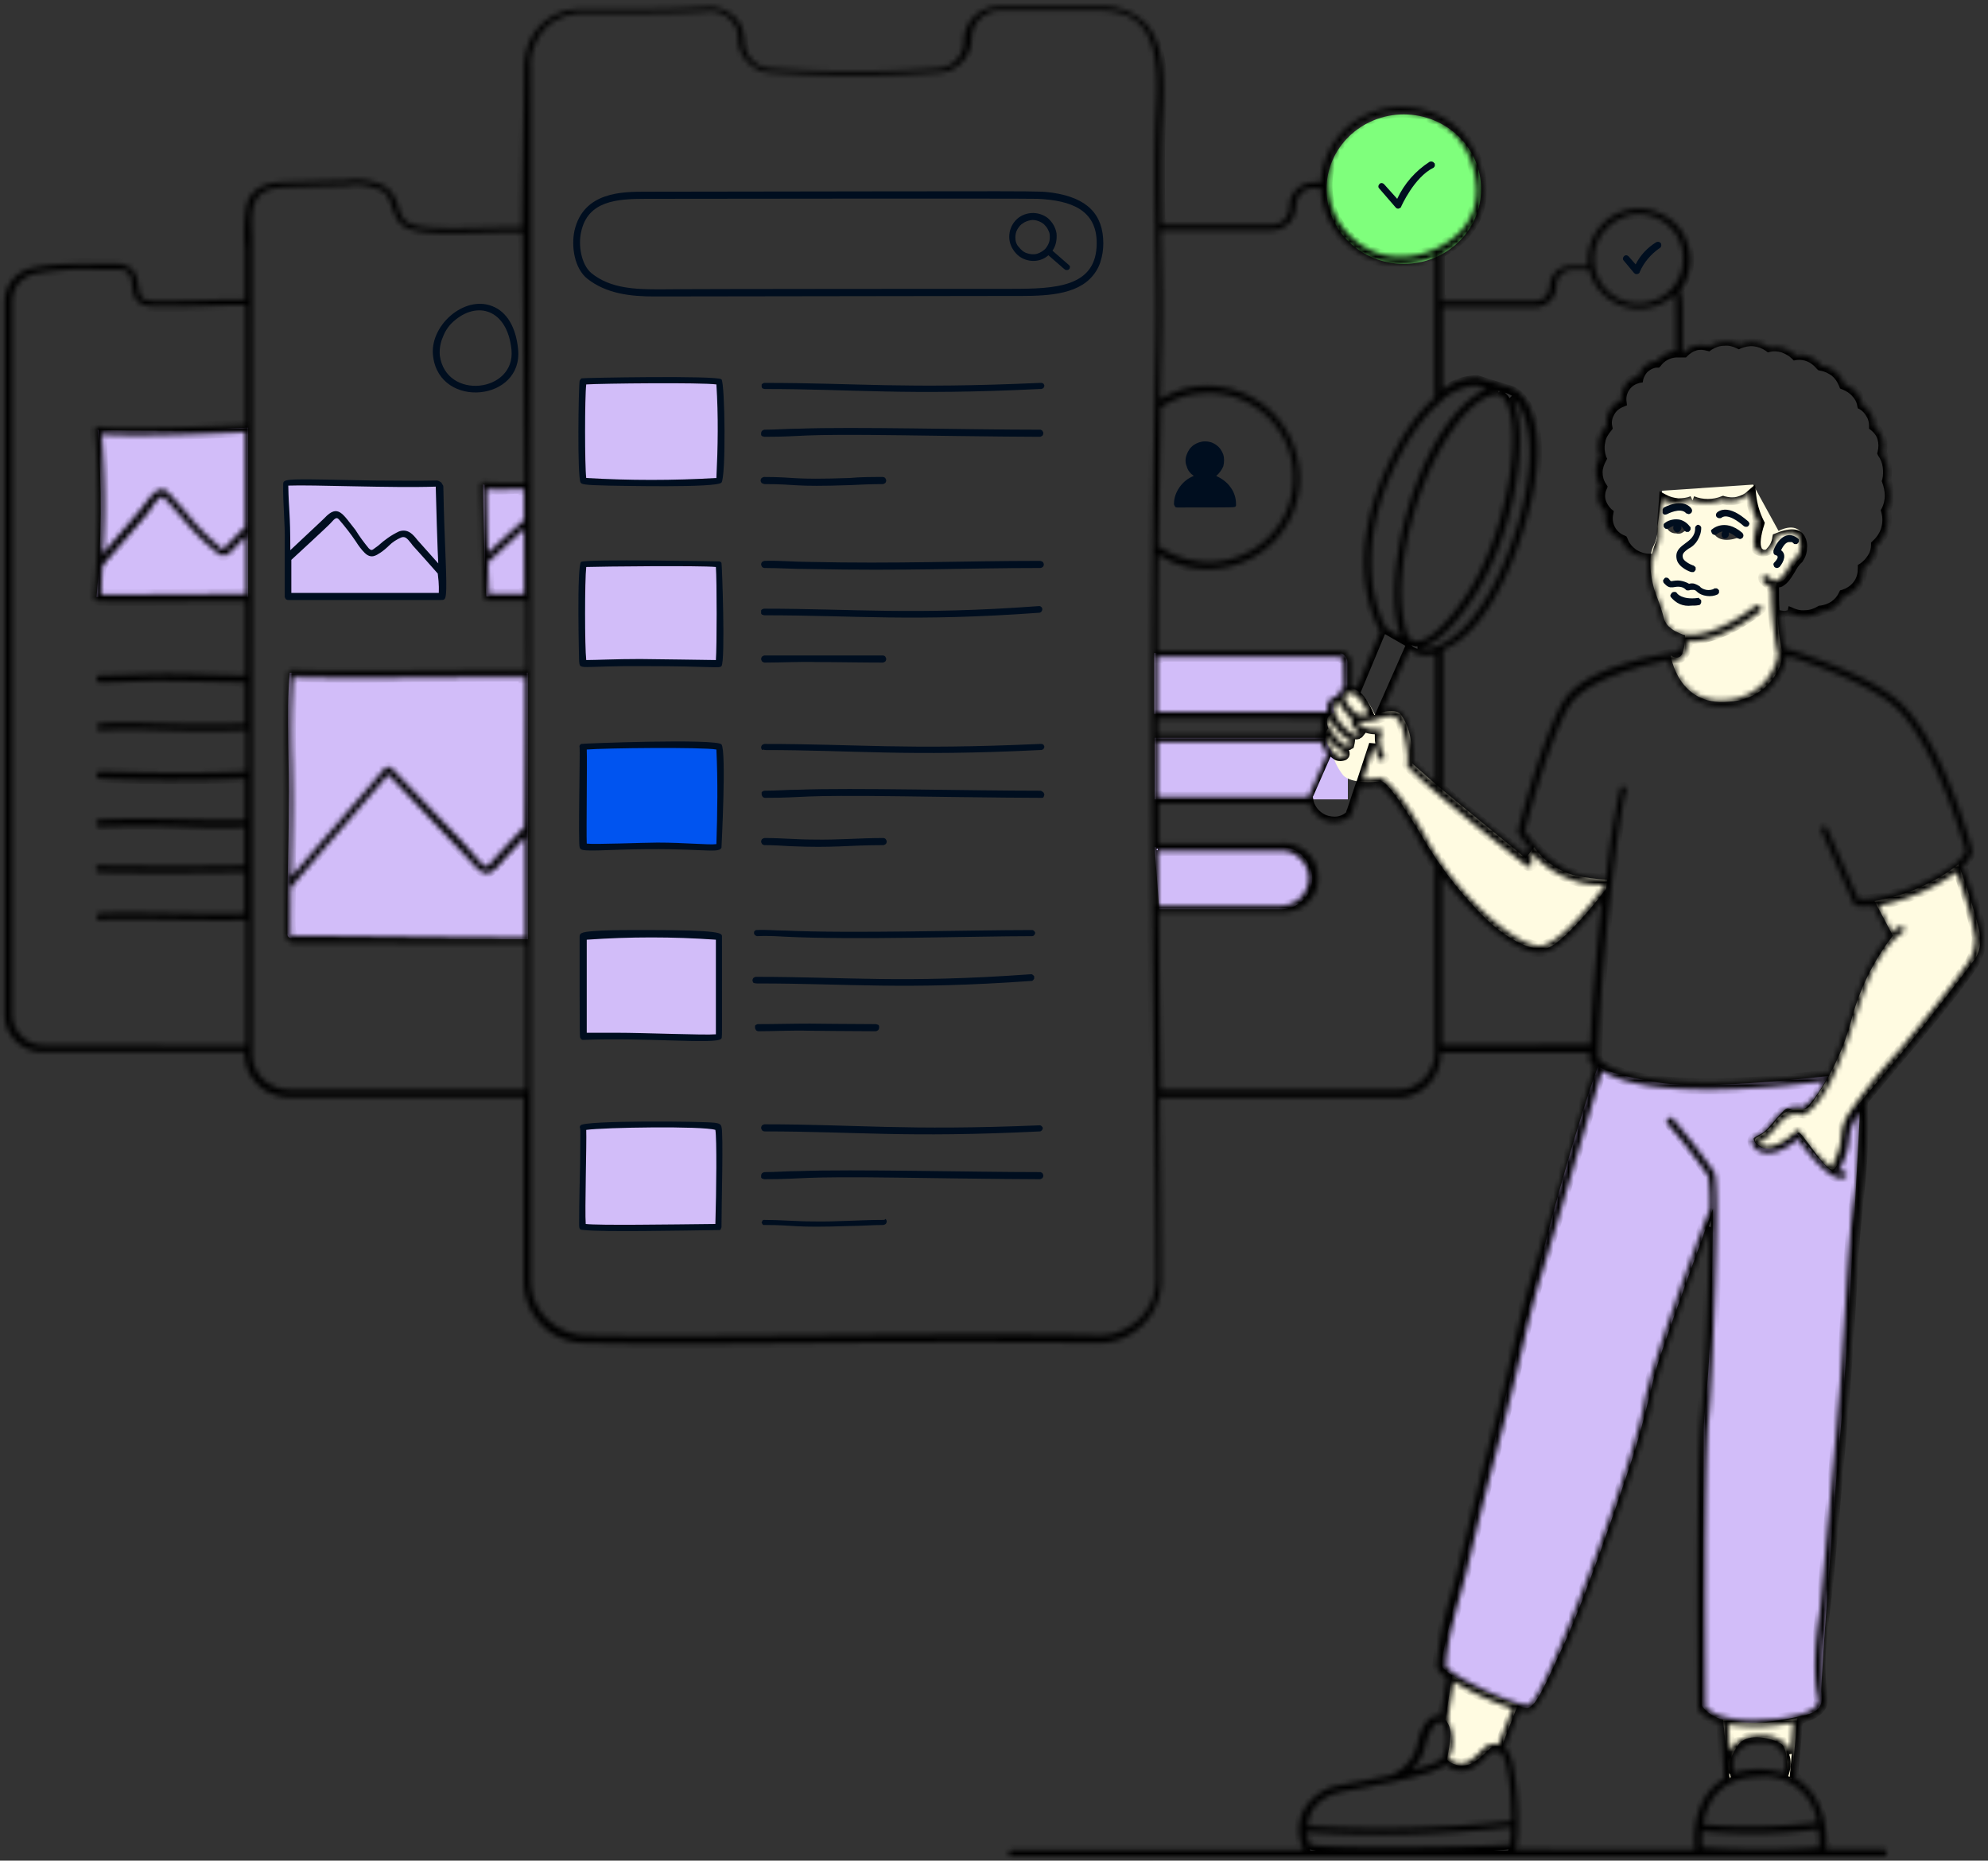 <svg version="1.1" id="Слой_1" xmlns="http://www.w3.org/2000/svg" x="0" y="0" viewBox="0 0 391 365.9" xml:space="preserve" enable-background="new 0 0 391 365.9"><rect x="0" y="0" width="391" height="365.9" fill="#333333" stroke="none"/><style>.st1{fill:#d2bdf9}.st2{fill:#fffbe1}.st4{fill:#000e1f}</style><g><ellipse cx="276.1" cy="37.2" rx="15.2" ry="14.7" fill="#7fff7c"/></g><g><path class="st1" d="M336.9 237.7s-9.8 26.7-11.1 31.3c-1.3 4.6-2.6 11.4-5 18.5-2.3 7.1-9.2 27.2-13.1 35.6-3.9 8.5-5.5 12.2-7.1 12.7-1.6.5-16.5-5.8-17.1-8.4-.4-1.7 12-50.8 21.2-85.8 5.3-20.2 9.6-31.9 9.6-31.9s2 1.6 11.9 3.2c9.8 1.6 33.4-1.3 33.4-1.3s-3.1 5.8-4.9 6.5c-1.8.7-2.7-.5-3.5 0-.8.5-3.2 3.6-4 4.3-.7.7-2.4 1.2-2.3 1.6.1.5.4.9.8 1.2.4.3.8.5 1.3.6 1.7-.1 3.4-.7 4.8-1.7.9-.7 1.6-1.3 1.6-1.3s5.7 7 6.9 7.5c1.2.5 2.3-5.6 2.4-6.9.2-2.5 1.3-4.7 3.2-6.4 0 0-2.5 49.7-4 65.4-1.5 15.7-3.8 48.8-3.7 50.2.1 1.4.7 3.7-2.9 4.6-3.7.9-16.8 3.9-20.6-1.8 0 0 .4-48 .4-54.3.1-5.2 1.6-9.8 1.8-43.4z"/></g><g><path class="st2" d="M368.7 177.2c6-1 11.7-3.5 16.5-7.2 1.6 4.3 3 8.7 4.1 13.2.4 1.7.2 3.5-.7 5.1-.9 1.4-10 13.2-14.7 18.9-4.7 5.7-10.2 11.7-10.6 13.7-.4 2-1.3 9-2.9 9.1-1.6.1-6.1-7.7-6.7-7.3-.6.4-3.8 3.3-5.9 3.2-2.1-.2-3.2-1.7-2.3-2.2 1.3-.7 2.5-1.6 3.4-2.8.5-.8 1.2-1.5 2-2s1.7-.8 2.6-.9c1.4.2 1.7.2 2.4-.4 3.9-5.3 6.8-11.3 8.4-17.6 1.6-5.8 4.3-11.2 8-16l-3.6-6.8z"/></g><g><path class="st1" d="M227 128.4h36.3c.5 0 .9.2 1.2.6.3.3.5.8.5 1.2v8.7c0 .2 0 .4-.1.6-.1.2-.2.4-.4.5-.2.2-.3.3-.6.3-.2.1-.4.1-.6.1H227v-12z"/></g><g><path class="st1" d="M265.1 145.1h-38v12.1h38v-12.1z"/></g><g><path class="st2" d="M315.9 174.8s-8.6 11.4-12.2 11.8c-3.6.3-9-3.1-13.2-7.7-3.9-4.1-7.3-8.6-10.2-13.4-2.9-4.9-7.5-12.2-8.8-11.9-1.3.3-5.7.5-7.3-1.1-1.1-1.4-1.9-3-2.3-4.8-.7-.8-1.1-1.9-1.2-3 .1-1.3.6-1.4.6-1.4s-.7-1.6 0-2.4 1.1-.7 1.1-.7-.5-1.9.3-2.5c.8-.6 1.3-.5 1.3-.5s.2-1.7 1.7-1.8c1.5-.1 3.4 2.3 4.7 5.1 0 0 3.9-1.5 5.1 0 2 2.8 2.2 5.7 2.2 9.6 7.2 6.3 2.5 2.4 22.4 18.7l1.6-2.2c2 2.8 4.9 4.8 8.2 5.6 2.1.4 4.1.7 6.2.8l-.2 1.8z"/></g><g><path class="st2" d="M285.6 329.5l-1.3 8.7c.7.9 1.1 2 1 3.1-.1 1.6-.4 3.1-.7 4.7.5.6 1.2.9 2 1.1.8.2 1.5.1 2.3-.1 2.5-.9 3.9-3.6 5.2-3.6 1.3 0 1.2.2 1.2.2l3.2-8.3c0 .1-10.7-4.1-12.9-5.8z"/></g><g><path class="st2" d="M340.7 349.2l-.6.7-1.2-11.7c4.8.9 9.8.8 14.6-.3l-1.1 12-1.1-.5s.7-5.4-1-6.5c-1.7-1-6.4-2.4-8.4.2-2 2.8-1.9 4.3-1.2 6.1z"/></g><g><path class="st2" d="M349.8 104.4l-5-9.1-17.9 1.2s-.7 6-.9 7c.1 1.4-.2 2.8-.9 4.1-1.2 2.8 0 7.4.3 8.4.3.9 1.3 3.4 1.9 5.7.6 2.3 4.1 3.2 4.1 3.2.1 1.3-.1 2.6-.6 3.8-.8 1.3-2.2.2-2.2.2s1.4 10 11.3 9.1c2.7-.1 5.2-1.1 7.2-2.8 2-1.8 3.3-4.2 3.6-6.8-1.1-2-1.4-12.6-1.3-13.8.3 0 .6 0 .9-.2.3-.1.5-.3.7-.5 1.7-1.6 1.4-2.6 3.1-4.2 1.6-1.6 1.3-8-4.3-5.3zm-20.1.5c-.5 0-.9-.1-1.3-.4-.4-.3-.6-.7-.8-1.1 0 0 .4-1.1 2.2-.6 1.8.4 1.9 1.3 1.9 1.3-.2.3-.6.5-.9.7-.4.2-.8.2-1.1.1zm7.3-.1s.3-.7 1.8-.9c1.5-.2 3.4 1.7 3.4 1.7s-3.8 1.7-5.2-.8z"/></g><g><path class="st1" d="M227.1 166.6H252c1.6 0 3.2.6 4.3 1.8 1.1 1.1 1.8 2.7 1.8 4.3 0 1.6-.6 3.2-1.8 4.3-1.1 1.1-2.7 1.8-4.3 1.8h-24l-.9-12.2z"/></g><g><path class="st1" d="M103.7 132.3c-18.1 0-31.9.4-46.7 0-.8 8.7 0 17.9-.2 26.7 0 8.1-.4 16.3-.3 24.4 0 .3 0 .6.2.8.2.2.4.3.6.3.2.1.4.1.7 0 12.7-.1 13.1.2 45.8.2v-52.4z"/></g><g><path class="st1" d="M103.4 95.5c-.6 0-8.4 0-8.4-.2 0 2 .4 22 .7 22h8l-.3-21.8z"/></g><g><path class="st1" d="M48.8 84.1c-5.1.2-9.9.6-15.1.6-1.2 0-14.5 0-14.5-.2.9 11 .8 22-.2 32.9h29.8V84.1z"/></g><g><path class="st1" d="M86.4 95.1c-9.3.3-30.2-.6-30.2 0 0 4.1.5 7.7.5 11.8v10.5h30.1c.4 0 0-10 0-10.7s-.5-11.6-.4-11.6z"/></g><g><path class="st1" d="M141.4 94.5c-.6.7-26.3.6-26.7 0-.4-6.5-.4-13 0-19.5.5-.2 26.3-.5 26.7 0 .4.5.6 18.8 0 19.5z"/></g><g><path class="st1" d="M141.4 130.5c-.2.2-7.5-.1-14.6-.2-5.9 0-11.9.3-12.1.2-.4-6.5-.4-13 0-19.5.3-.2 26.5-.4 26.7 0 .2.4.3 19.1 0 19.5z"/></g><g><path d="M141.4 166.6c-.3.7-6.7-.2-13.3 0-6.7.2-13.2.5-13.4 0-.3-.8.1-19.2 0-19.5-.1-.3 26.1-.7 26.7 0s.3 18.7 0 19.5z" fill="#0054f0"/></g><g><path class="st1" d="M141.4 203.9c0 .7-14.7-.4-26.7 0v-19.5c0-1 26.7-.8 26.7 0v19.5z"/></g><g><path class="st1" d="M141.4 241.3s-26.2.4-26.7 0 .2-19.1 0-19.5c-.2-.5 26.3-1.1 26.7 0 .4 1.1 0 19.5 0 19.5z"/></g><g><path class="st4" d="M56 106.8v10.5c0 .2.1.3.2.5.1.1.3.2.5.2h29.9c.7 0 1 0 1.1-1.1.3-2.5-.3-9.7-.5-21 0-.2 0-.4-.1-.5-.1-.2-.2-.3-.3-.5-.1-.1-.3-.2-.5-.3-.2-.1-.4-.1-.5-.1-4.1.1-8.2 0-12.2 0-16.1-.3-17.9-.5-17.9.6-.1 3.9.4 7.7.3 11.7zm30.3 9.8h-29v-6.5s7.5-6.9 7.7-7.2c.9-1 1.2-1.3 1.7-.7 1.2 1.4 2.3 2.8 3.3 4.3.5.8 1.1 1.6 1.7 2.2 1.3 1.3 2.3.5 3.1 0 .6-.4 1.2-.9 1.7-1.4.7-.7 1.5-1.2 2.4-1.6.8-.3 1.2.2 2 1.2.4.6.2.2 5.2 5.9.3 2.3.2 3.4.2 3.8zm-.6-20.9c0 1 .4 14 .5 15.1l-4.1-4.6c-.8-1-1.8-2.3-3.6-1.7-1.5.7-2.9 1.7-4.1 2.8-1.2.8-1.2 1.2-1.9.5-.9-1.1-1.8-2.3-2.6-3.6-2.5-3.1-3.4-5.2-6.1-2.3-.6.6 0 0-6.7 6.3 0-7.6-.3-7.5-.4-12.7 4.5-.2 20.5.5 29 .2z"/></g><g><path class="st4" d="M114.4 74.4c-.2.1-.3.3-.4.5-.2 1-.5 19 .2 20 .2.3.4.5 5.6.6 1.4 0 21.2.5 22.1-.6.9-1.1.7-19.5 0-20.3-.7-.8-27.3-.3-27.5-.2zM140.9 94c-8.5.5-17.1.5-25.6 0-.3-2.4-.3-15.9 0-18.4 3.1-.2 22.7-.4 25.6 0 .4 6.2.3 12.3 0 18.4z"/></g><g><path class="st4" d="M126.8 131c13.6 0 14.6.5 15.1 0 .8-1 .1-20.2 0-20.3-.1-.2-.3-.3-.5-.3s-26.2-.5-27.1.1c-.9.6-.4 19.3-.4 19.5.2 1.9-.3.9 12.9 1zm-11.5-19.5c3.1-.1 22.4-.3 25.5 0 .2 2.6.2 15.8 0 18.3-.8 0-12.7-.2-14.9-.2-4.9 0-8.7.2-10.6.2-.3-2.6-.3-15.7 0-18.3z"/></g><g><path class="st4" d="M114.3 146.3c-.3.2-.4.4-.3.7.1 1.1-.3 18.6 0 19.6.2.7.5.8 7.9.5 16-.5 19.4.9 20-.4 0-.1 1-19.1 0-20.3-.9-1.2-27.4-.2-27.6-.1zm26.6 19.7c-1.4.2-6.1-.3-11.6-.3-2.6 0-12.4.4-13.9.2-.1-2.6.1-16 0-18.5 3.5-.3 22.9-.5 25.5 0 .3 6.3.2 12.4 0 18.6z"/></g><g><path class="st4" d="M114.7 204.5c12.2-.5 26.1.9 27.1-.2.3-.3.2 1.1.2-20.1 0-.7 0-1.3-14.9-1.3-3.4 0-6.4 0-8.6.1-4 .2-4.5.4-4.5 1.2 0 21.1 0 19.7.2 20 .2.3.3.3.5.3zm.7-19.7c8.5-.6 16.9-.6 25.4 0v18.6c-2.2.2-14-.3-19.5-.3h-5.9v-18.3z"/></g><g><path class="st4" d="M140.6 220.8c-2.4-.3-25.6-.5-26.4.5-.2.2-.2.4-.1.6.1.2 0 3.8 0 7-.2 7.7-.2 10.8-.2 11.9 0 1.2.3 1 1.1 1.1 3.7.4 18.7.1 26.3 0h.2c.1 0 .2-.1.2-.1.1-.1.1-.1.1-.2s.1-.2.1-.2c0-4.4.4-18.6 0-19.8-.1-.5-.5-.7-1.3-.8zm.1 19.9c-9.4.1-23 .3-25.5 0-.2-2.5.2-16 .1-18.5 3.5-.5 22.9-.8 25.4 0 .3 1.8.2 11.8 0 18.5z"/></g><g><path class="st4" d="M207 37.9c-3.3-.4 1.3-.3-80-.2-4.6 0-12.2 0-14 7.6-.7 3.2 0 7.5 2.5 9.5 3.8 3 8.6 3.5 13.2 3.5l70.1-.1c5.3 0 12 .2 15.6-3.4.9-.9 1.6-2 2-3.2.4-1.2.6-2.5.6-3.7 0-5.8-3.2-9-10-10zm-8.1 18.9s-63.3 0-69 .1c-4.8 0-9.8-.1-13.6-3.2-2-1.7-2.6-5.5-2-8.1 1.3-6.1 7-6.5 12.7-6.5 0 0 74.3-.1 77.1 0 6.6.3 11.6 2.2 11.6 8.7 0 8.7-8.1 9-16.8 9z"/></g><g><path class="st4" d="M210.1 52l-3.1-2.7c.7-1 .9-2.2.8-3.4-.2-1.2-.8-2.2-1.7-3-.9-.7-2.1-1.1-3.3-1-1.2.1-2.3.6-3.1 1.5-.8.9-1.2 2-1.2 3.2 0 1.2.5 2.3 1.3 3.2.8.9 1.9 1.4 3.1 1.5 1.2.1 2.4-.3 3.3-1.1 3.5 3 3.2 2.9 3.6 2.9.1 0 .3 0 .4-.1.1-.1.2-.2.2-.3 0-.1.1-.3 0-.4l-.3-.3zm-10.4-5.3c0-.5.1-1.1.4-1.6.3-.5.6-.9 1.1-1.2.4-.3 1-.5 1.5-.6.5-.1 1.1 0 1.6.2s1 .5 1.3.9c.4.4.6.9.8 1.4.1.5.1 1.1 0 1.6s-.4 1-.7 1.4c-.4.5-1.1.9-1.7 1.1-.7.2-1.4.1-2-.1-.7-.2-1.2-.7-1.6-1.2-.5-.5-.7-1.2-.7-1.9z"/></g><g><path class="st4" d="M150.4 76.5c17.5 0 27.5 1.3 54.1 0h.3c.1 0 .2-.1.3-.1l.2-.2c0-.1.1-.2.1-.3s0-.2-.1-.3c0-.1-.1-.2-.2-.2-.1-.1-.2-.1-.3-.1h-.3c-26.9 1.2-35.9 0-54.1 0-.1 0-.2 0-.3.1-.1 0-.2.1-.2.1-.1.1-.1.1-.1.2v.3c0 .2.1.3.2.4.1 0 .3.1.4.1z"/></g><g><path class="st4" d="M204.6 84.5c-14.3 0-36.7-.6-47.5-.2-2.2 0-4.5.2-6.7.2-.2 0-.3.1-.5.2-.1.1-.2.3-.2.5v.3c0 .1.1.2.1.2.1.1.1.1.2.1s.2.1.3.1c8.7 0 5-.6 27.2-.3 0 0 20.4.3 27 .3.2 0 .3-.1.5-.2.1-.1.2-.3.2-.5 0-.1 0-.2-.1-.3 0-.1-.1-.2-.1-.2-.1-.1-.1-.1-.2-.1 0-.1-.1-.1-.2-.1z"/></g><g><path class="st4" d="M150.4 95.2c6.6 0 5.3.6 16.8.2 2-.1 4.3-.2 6.4-.2.2 0 .3-.1.5-.2.1-.1.2-.3.2-.5s-.1-.3-.2-.5c-.1-.1-.3-.2-.5-.2-2.2 0-4.4 0-6.5.2-11.7.4-10.4-.2-16.8-.2-.2 0-.3.1-.5.2-.1.1-.2.3-.2.5s.1.3.2.5c.3.1.4.2.6.2z"/></g><g><path class="st4" d="M150.4 221.1c-.2 0-.3.1-.5.2-.1.1-.2.3-.2.5s.1.3.2.5c.1.1.3.2.5.2 17.9 0 27.7 1.3 54.1 0 .2 0 .3-.1.4-.2.1-.1.2-.3.2-.4 0-.2-.1-.3-.2-.4-.1-.1-.2-.2-.4-.2-26.4 1.1-36.4-.2-54.1-.2z"/></g><g><path class="st4" d="M204.6 230.5c-13.8 0-36.7-.6-47.4-.2-2.2 0-4.5.2-6.8.2-.2 0-.3.1-.5.2-.1.1-.2.3-.2.5v.3c0 .1.1.2.1.2.1.1.1.1.2.1s.2.1.3.1c8.5 0 5.6-.6 27.2-.3 0 0 20.4.3 27 .3.2 0 .3-.1.5-.2.1-.1.2-.3.2-.5 0-.1 0-.2-.1-.3 0-.1-.1-.2-.1-.2-.1-.1-.1-.1-.2-.1 0-.1-.1-.1-.2-.1z"/></g><g><path class="st4" d="M173.7 239.9c-4.5 0-9.5.4-13.8.3-3.2 0-6.3-.3-9.5-.3h-.2c-.1 0-.2.1-.2.1-.1.1-.1.1-.1.2s-.1.2-.1.2 0 .2.1.2c0 .1.1.1.1.2.1.1.1.1.2.1h.2c6.3 0 5.2.6 16.8.2 2 0 4.3-.2 6.5-.2.2 0 .3-.1.5-.2.1-.1.2-.3.2-.5s-.1-.3-.2-.5c-.2.2-.3.2-.5.2z"/></g><g><path class="st4" d="M204.6 110.3c-15.5 0-28 .6-45.6.2-2.8 0-5.7-.3-8.6-.2-.2 0-.3.1-.5.2-.1.1-.2.3-.2.5s.1.3.2.5c.1.1.3.2.5.2 2.8 0 5.7.2 8.6.2 19.3.4 31.1-.2 45.6-.2.2 0 .3-.1.5-.2.1-.1.2-.3.2-.5s-.1-.3-.2-.5c-.2-.1-.4-.2-.5-.2z"/></g><g><path class="st4" d="M150.4 121c18 0 29.1 1.3 54-.5.2 0 .3-.1.4-.2.1-.1.2-.3.2-.5 0-.1 0-.2-.1-.3 0-.1-.1-.1-.2-.2s-.1-.1-.2-.1h-.3c-24.5 1.8-36.3.5-53.9.5-.1 0-.2 0-.3.1-.1 0-.2.1-.2.1-.1.1-.1.1-.1.2v.5c0 .1.1.2.1.2.1.1.1.1.2.1.2.1.3.1.4.1z"/></g><g><path class="st4" d="M150.4 130.3c3.4 0 7-.2 10.2-.1 4.3 0 8.7.1 13 .1.2 0 .3-.1.5-.2.1-.1.2-.3.2-.5s-.1-.3-.2-.5c-.1-.1-.3-.2-.5-.2h-23.2c-.2 0-.3.1-.5.2-.1.1-.2.3-.2.5s.1.3.2.5c.2.1.3.2.5.2z"/></g><g><path class="st4" d="M150.4 147.5c17.3 0 27.9 1.3 54.1 0h.3c.1 0 .2-.1.3-.1l.2-.2c0-.1.1-.2.1-.3 0-.1 0-.2-.1-.3 0-.1-.1-.2-.2-.2-.1-.1-.2-.1-.3-.1h-.3c-26.5 1.2-36.1 0-54.1 0-.2 0-.3.1-.5.2-.1.1-.2.3-.2.5s.1.3.2.5c.2-.1.4-.1.5 0z"/></g><g><path class="st4" d="M204.6 155.5c-14 0-36.9-.6-47.5-.2-2.2 0-4.4.2-6.7.2-.1 0-.2 0-.3.1-.1 0-.2.1-.2.1-.1.1-.1.1-.1.2v.3c0 .2.1.3.2.5.1.1.3.2.5.2 8.3 0 5.3-.6 27.2-.3 0 0 20.2.3 27 .3h.3c.1 0 .2-.1.2-.1.1-.1.1-.1.1-.2s.1-.2.1-.3c0-.2-.1-.3-.2-.5-.3-.2-.4-.3-.6-.3z"/></g><g><path class="st4" d="M155.3 166.4c8.9.4 11.3-.2 18.4-.2.2 0 .3-.1.5-.2.1-.1.2-.3.2-.5s-.1-.3-.2-.5c-.1-.1-.3-.2-.5-.2-4.7 0-8.7.4-13.8.3-3.2 0-6.2-.3-9.5-.3-.2 0-.3.1-.5.2-.1.1-.2.3-.2.5s.1.3.2.5c.1.1.3.2.5.2 1.6 0 3.3.1 4.9.2z"/></g><g><path class="st4" d="M148.9 184.1c1.8-.1 3.6 0 5.4.1 13.8.7 37.3-.1 48.7-.1.2 0 .3-.1.4-.2s.2-.3.2-.4c0-.2-.1-.3-.2-.4s-.2-.2-.4-.2c-12.2 0-35.9.7-48.6.1-1.8 0-3.7-.2-5.6-.1-.2 0-.3.1-.4.2-.1.1-.1.3-.1.4 0 .2.1.3.2.4.1.1.3.2.4.2z"/></g><g><path class="st4" d="M148.9 193.4c18.2 0 28.9 1.3 54-.5.1 0 .2 0 .2-.1.1 0 .1-.1.2-.2s.1-.1.1-.2v-.3c0-.1 0-.2-.1-.2 0-.1-.1-.1-.2-.2s-.1-.1-.2-.1h-.3c-25.1 1.8-35.9.5-53.9.5-.2 0-.3.1-.5.2-.1.1-.2.3-.2.5s.1.3.2.5c.4.1.6.1.7.1z"/></g><g><path class="st4" d="M159.2 202.7s8.8.1 13 .1c.2 0 .3-.1.5-.2.1-.1.2-.3.2-.5v-.3c0-.1-.1-.2-.1-.2-.1-.1-.1-.1-.2-.1s-.2-.1-.3-.1c-4.2 0-13-.1-13-.1-3.5 0-6.9.1-10.2.1-.1 0-.2 0-.3.1-.1 0-.2.1-.2.1-.1.1-.1.1-.1.2v.3c0 .2.1.3.2.5.1.1.3.2.5.2 3.1 0 6.6-.2 10-.1z"/></g><g><path class="st4" d="M101.9 68.7c-.4-4.3-2.2-7.4-5.1-8.5-5.6-2.2-12.5 4-11.6 10 1.4 10.3 17.7 8.7 16.7-1.5zm-12.8-5.4c4.7-4.3 10.7-2.5 11.5 5.5.8 8.4-12.9 10-14.1 1.1-.1-1.2.1-2.5.6-3.6.4-1.1 1.1-2.2 2-3z"/></g><g><path class="st4" d="M231.5 99.8c12 0 11.2 0 11.5-.2.1-.1.1-.1.1-.2v-.3c0-1.2-.4-2.4-1.1-3.3-.7-1-1.7-1.7-2.8-2.2.6-.5 1.1-1.2 1.4-1.9.2-.8.2-1.6 0-2.3-.3-.8-.7-1.4-1.4-1.9s-1.4-.7-2.2-.7-1.6.3-2.2.7c-.7.5-1.1 1.1-1.4 1.9-.3.8-.3 1.6 0 2.3.2.8.7 1.4 1.4 1.9-1.1.4-2.1 1.2-2.8 2.2-.7 1-1.1 2.1-1.1 3.3 0 .2.1.3.2.5 0 .1.2.2.4.2z"/></g><g><path class="st4" d="M321.4 53.7c.1.1.2.1.3.2h.3c.1 0 .2-.1.3-.1.1-.1.2-.2.2-.3.8-1.9 2.2-3.5 3.9-4.7.2-.1.3-.2.3-.4.1-.2 0-.3 0-.5-.1-.1-.2-.3-.4-.3-.2-.1-.3 0-.5 0-1.8 1.1-3.2 2.6-4.1 4.4l-1.4-1.6c-.1-.1-.3-.2-.4-.2-.2 0-.3 0-.5.2-.1.1-.2.3-.2.4 0 .2 0 .3.2.5l2 2.4z"/></g><g><path class="st4" d="M329.8 110.1c.4 1.5 2.6 2.4 2.9 2.4h.3c.1 0 .2 0 .2-.1.1 0 .1-.1.2-.2s.1-.1.1-.2v-.3c0-.1 0-.2-.1-.2 0-.1-.1-.1-.2-.2s-.1-.1-.2-.1c-.6-.2-1.9-.9-2-1.5-.2-.7.1-1.1 1.1-1.8.8-.4 1.4-1 1.8-1.7.4-.7.7-1.5.7-2.4 0-.2-.1-.3-.2-.4-.1-.1-.3-.2-.4-.2-.2 0-.3.1-.4.2-.1.1-.2.2-.2.4.1 3.3-4.4 3-3.6 6.3z"/></g><g><path class="st4" d="M332.2 114.8c-.5-.3-1.1-.5-1.7-.6s-1.2 0-1.8.1c-.2-.1-.3-.2-.4-.4l-.2-.2c-.1 0-.2-.1-.2-.1h-.3c-.1 0-.2.1-.2.1-.1.1-.2.3-.3.4 0 .2 0 .3.1.5.2.2.8 1 1.6.9h.2c1-.2 1.9-.2 2.5.4.1.1.2.2.3.2h.4c.2-.1.5-.1.8-.1.3 0 .5.1.7.3.5.5 1.2.8 2 .9.7.1 1.5 0 2.1-.3.1 0 .1-.1.2-.2s.1-.1.1-.2v-.3c0-.1 0-.2-.1-.2 0-.1-.1-.1-.2-.2s-.1-.1-.2-.1h-.3c-.1 0-.2 0-.2.1-.4.2-1 .3-1.5.2-.5-.1-1-.3-1.3-.7-.3-.2-.7-.4-1-.5-.3-.1-.7-.1-1.1 0z"/></g><g><path class="st4" d="M333.9 117.6c-3.1.4-4.1-.9-4.1-1-.1-.1-.2-.2-.4-.2s-.3 0-.5.1c-.1.1-.2.2-.3.4-.1.1-.1.3 0 .5.5.6 1.1 1.1 1.8 1.4.7.3 1.5.4 2.3.3.5 0 .9 0 1.4-.1.2 0 .3-.1.4-.3.1-.1.1-.3.1-.5s-.1-.3-.3-.4c-.1-.2-.3-.3-.4-.2z"/></g><g><path class="st4" d="M337.6 105.1c.3-.3.8-.5 1.2-.6-.1.1-.1.3-.2.4v.4c0 .1.1.3.2.4.1.1.2.2.4.2.6 0 1-.6.8-1.2.6.3 1.2.6 1.7 1.1.1.1.1.1.2.1s.2.1.3.1c.1 0 .2 0 .3-.1.1 0 .2-.1.2-.1.1-.1.2-.3.2-.5s-.1-.3-.2-.5c-3.6-3.1-6.1-.6-6.1-.6-.1.1-.1.3 0 .4 0 .1.1.3.2.4.1.1.2.1.4.2.1 0 .3-.1.4-.1z"/></g><g><path class="st4" d="M331.3 104.3c0 .1.1.1.2.2s.1.1.2.1h.3c.1 0 .2 0 .2-.1.1 0 .1-.1.2-.2s.1-.2.1-.2v-.3c0-.1 0-.2-.1-.2-.5-.7-1.2-1.2-2-1.4-.5-.1-1-.1-1.5 0s-1 .3-1.4.6c-.1.1-.3.2-.3.4s0 .4.1.5c.1.1.2.3.4.3s.4 0 .5-.1c.3-.2.7-.4 1-.5-.1.1-.1.2-.1.4 0 .1 0 .3.1.4.1.1.1.2.2.3.1.1.2.1.4.2.1 0 .3 0 .4-.1.1-.1.2-.1.3-.3.1-.1.1-.2.2-.4v-.4c.2.3.4.5.6.8z"/></g><g><path class="st4" d="M338.6 101.8c1.2-.9 3.5.9 4.3 1.6.1.1.3.2.5.2.1 0 .3 0 .4-.1.1-.1.2-.2.2-.3.1-.1.1-.3 0-.4 0-.1-.1-.2-.2-.3-.2-.1-3.6-3.5-6-1.8l-.2.2c0 .1-.1.2-.1.2v.3c0 .1.1.2.1.2 0 .1.1.1.2.2.1 0 .2.1.2.1h.3c.1 0 .2 0 .3-.1z"/></g><g><path class="st4" d="M327 100.9c.1.1.2.3.4.3s.3 0 .5-.1c0 0 2.6-1.4 3.7-.2.1.1.1.1.2.1s.2.1.3.1c.1 0 .2 0 .3-.1.1 0 .2-.1.2-.1.1-.1.2-.3.2-.5s-.1-.3-.2-.5c-1.8-2-5.2-.2-5.3-.1-.1 0-.1.1-.2.2s-.1.2-.1.2v.7z"/></g><g><path class="st4" d="M349 111.5c.1.1.3.2.5.2s.3-.1.5-.2c.9-1.1 1.4-2.5.3-3.3.3-.6.8-1.5 1.5-1.6h.5c.2 0 .3.1.5.3.1.1.1.1.2.1h.3c.1 0 .2 0 .2-.1.1 0 .1-.1.2-.2s.1-.1.1-.2v-.3c0-.1 0-.2-.1-.2 0-.1-.1-.1-.2-.2-2-1.5-3.9.2-4.7 2.5v.3c0 .1 0 .2.1.3 0 .1.1.2.2.2.1.1.2.1.2.1s.2 0 .3.2c.1.2 0 .6-.7 1.3-.1.1-.1.3-.1.4.1.1.1.3.2.4z"/></g><g><path class="st4" d="M274.5 40.8c.1.1.2.2.3.2.1 0 .2.1.3 0 .1 0 .2-.1.3-.1.1-.1.2-.2.2-.3 0 0 2.5-5.7 6.3-7.6.1 0 .1-.1.2-.2s.1-.1.1-.2v-.3c0-.1 0-.2-.1-.2-.1-.1-.2-.3-.4-.3-.2-.1-.3 0-.5 0-2.8 1.8-5 4.3-6.4 7.3l-2.6-2.9c-.1-.1-.3-.2-.4-.2-.2 0-.3 0-.5.2-.1.1-.2.3-.2.4 0 .2 0 .3.2.5l3.2 3.7z"/></g><defs><filter id="Adobe_OpacityMaskFilter" filterUnits="userSpaceOnUse" x="0" y="0" width="391" height="365.9"><feColorMatrix values="1 0 0 0 0 0 1 0 0 0 0 0 1 0 0 0 0 0 1 0"/></filter></defs><mask maskUnits="userSpaceOnUse" x="0" y="0" width="391" height="365.9" id="path-55-inside-1_3_1009_1_"><path d="M390 184.1c-.9-4.7-2.2-9.2-4-13.7 1.8-1.7 1.9-2.8 1.9-3v-.2c-.2-.8-5.4-20.1-13.5-28.4-5.6-5.8-20.9-10.6-23.5-11.4-.4-2.3-.7-4.5-.8-6.8.6.1 1.2 0 1.7-.2 1 .5 2.1.8 3.2.8s2.2-.3 3.1-.9c1-.1 1.9-.4 2.7-1 .8-.6 1.4-1.3 1.9-2.2 1.1-.3 2.1-1 2.8-2 .7-1 1-2.1.9-3.3.7-.5 1.3-1.2 1.8-1.9.4-.8.7-1.6.7-2.5.9-.8 1.6-1.9 2-3.1.4-1.2.4-2.5.1-3.7.5-.9.7-1.9.7-3s-.2-2.1-.6-3c.2-.9.3-1.9.1-2.8-.2-.9-.5-1.8-1-2.7.3-.9.3-2 0-2.9-.3-.9-.8-1.8-1.6-2.4 0-.8-.2-1.7-.6-2.4-.4-.7-1-1.4-1.7-1.8-.2-.9-.6-1.8-1.2-2.5s-1.5-1.2-2.4-1.5c-.3-1-.9-1.9-1.7-2.5-.8-.7-1.8-1.1-2.8-1.2-.6-.8-1.3-1.3-2.2-1.7-.9-.4-1.8-.5-2.8-.3-.7-.7-1.5-1.1-2.4-1.4-.9-.3-1.8-.3-2.8-.1-.8-.6-1.8-1-2.9-1.1-1-.1-2.1.1-3 .5-.9-.5-2-.7-3-.6-1 .1-2.1.4-2.9.9-.9-.3-1.8-.3-2.7-.1-.9.2-1.7.7-2.3 1.4h-.3c0-10.3.1-10.6-.5-12.2 1-1.3 1.6-2.8 1.9-4.5.3-1.6.1-3.3-.4-4.8-.5-1.6-1.4-3-2.6-4.1-1.2-1.1-2.7-1.9-4.3-2.4-1.6-.4-3.3-.5-4.9-.1-1.6.4-3.1 1.1-4.3 2.2-1.2 1.1-2.2 2.4-2.8 4-.6 1.5-.8 3.2-.6 4.8H309c-1.1 0-2.2.4-3 1.2s-1.2 1.9-1.2 3c-.1.7-.4 1.4-.9 1.9s-1.3.8-2 .8h-18.4V50c6-3.1 8.7-8.1 8.2-13.5-.7-9-7-15.6-16.6-15.4-4 .1-7.7 1.7-10.6 4.4-2.8 2.8-4.5 6.5-4.7 10.4h-1.4c-1.3 0-2.5.5-3.4 1.4-.9.9-1.4 2.1-1.4 3.4 0 .9-.4 1.8-1 2.5-.7.7-1.5 1-2.5 1h-21.6c-.1-7.5-.2-15.1.2-22.3.3-6.6.3-13.4-3.5-17.4-1.2-1.1-2.6-2-4.1-2.5-1.5-.6-3.2-.8-4.8-.7h-19.9c-1.8 0-3.5.7-4.8 2s-2 3-2 4.7c0 .7-.1 1.4-.4 2.1-.3.7-.7 1.3-1.2 1.8s-1.1.9-1.8 1.2c-.7.3-1.4.4-2.1.4-10.8.7-21.6.7-32.3 0-1.4 0-2.8-.6-3.8-1.6s-1.6-2.4-1.6-3.8c0-.9-.2-1.8-.5-2.6s-.8-1.6-1.5-2.2-1.4-1.1-2.2-1.4c-.8-.3-1.7-.5-2.6-.5-8.5.5-13.7.4-25.2.4-6.7 0-11.3 4.9-11.3 11.8 0 5.9-.4 26.6-.4 31.1-5.8-.1-11.4.3-16.9.1-6.1-.2-6.6-1.4-7.5-4.2-.3-1.5-1.2-2.8-2.4-3.8-2.4-1.3-5.1-1.7-7.8-1.3-.4 0-11.9.3-11.9.3-3 .1-6.6.7-7.7 4.5-.5 2.9-.6 5.9-.3 8.8v9.8c-6.9 0-7.7.3-17.5.3-.7 0-1.5-.1-2.2-.3-2-.8-.5-4.6-3-6.3-.9-.5-1.9-.8-2.9-.7-6.4 0-11.7-.2-16.2.8-1.6.3-3 1.2-4 2.4a7.1 7.1 0 00-1.5 4.4v139.9c0 2 .8 3.9 2.2 5.3 1.4 1.4 3.3 2.2 5.3 2.2h39.7c0 1.1.2 2.3.6 3.4.4 1.1 1.1 2 1.9 2.9.8.8 1.8 1.5 2.8 1.9 1.1.4 2.2.7 3.4.7H103v36c0 1.6.3 3.2.9 4.7.6 1.5 1.5 2.8 2.6 4s2.5 2.1 4 2.7c1.5.6 3.1.9 4.7.9 23.8.6 52.6-.5 100.9 0 3.3 0 6.4-1.3 8.7-3.6 2.3-2.3 3.6-5.4 3.6-8.6 0-12.2-.2-24.4-.3-36h46.6c1.2 0 2.3-.2 3.4-.7 1.1-.4 2-1.1 2.8-1.9.8-.8 1.4-1.8 1.9-2.9.4-1.1.6-2.2.6-3.4h29.2v1.6c.2.5.6.9 1 1.2-2.3 7.5-10.2 34.7-12.2 40.8-2.9 9.5-4.7 19.3-7.3 28.9-4.9 18.4-6.5 26.4-8.6 33.8-1.5 4.6-2.4 9.4-2.9 14.2 0 1 1.2 1.9 2 2.5l-1.2 7.5c-2.4-.7-4.1 2.7-4.6 5.4-.3 1.4-.9 2.7-1.8 3.7-.9 1.1-2 1.9-3.4 2.5-3.1.7-6.5 1.3-9.6 1.9-1.6.2-3.1.7-4.4 1.6-1.3.9-2.4 2-3.2 3.4-.6 1.2-.9 2.5-.9 3.9 0 1.3.3 2.7.9 3.9h-57.3c-.2 0-.3.1-.5.2-.1.1-.2.3-.2.5 0 .1 0 .2.1.3 0 .1.1.2.1.2.1.1.1.1.2.1h171.6c.2 0 .3-.1.5-.2.1-.1.2-.3.2-.5s-.1-.3-.2-.5-.3-.2-.5-.2h-11.2c.3-5.3-1.3-11.3-6.1-14l1-11.2c2.7-.7 5.4-2 4.9-4.8-1.4-7.3.5-15.9 1.2-23.4 2.7-31.6 3.4-37.8 4.8-62.1.6-10.2 2.6-21.3 1.9-31.3 3-4.1 14.3-16.6 21-26.1 1.3-2 2.1-4.3 2.1-6.7zm-16.5-44.4c7.4 7.7 12.6 25.8 13.1 27.6-1 3.6-14.1 9.9-21.1 9.5l-6.1-13.8c-.1-.2-.2-.3-.4-.4-.2-.1-.3-.1-.5 0-.1 0-.2.1-.2.1-.1.1-.1.1-.1.2v.3c0 .1 0 .2.1.3l6.3 14.2c0 .1.1.2.2.3.1.1.2.1.3.1 1.1.1 2.2.1 3.4 0l3 6.1c-6.1 6.6-7.2 17-11.9 26.9-38.3 5-44.6-2.2-45.3-3 .2-16.6 4.3-49.7 5.5-52.5 0-.1.1-.2.1-.2v-.3c0-.1-.1-.2-.1-.2-.1-.1-.1-.1-.2-.1s-.2-.1-.3-.1h-.3c-.1 0-.2.1-.2.1-.1.1-.1.1-.1.2-1.3 5.8-2.2 11.7-2.8 17.7-9.8.3-15.1-7.9-16-9.3.6-2.3 5-18.7 8.8-24.7 3.5-5.6 16.5-8.3 19.5-8.9.6 2.3 3.1 9.9 11.9 9 2.7-.2 5.3-1.2 7.4-3 2-1.8 3.4-4.2 3.9-6.9 3.5 1.1 17.1 5.6 22.1 10.8zm-69.8 46.2c-4.5 1.5-17.2-9.9-23-20.7-5.8-10.8-9-12.2-9.1-12.2-.1-.1-.3-.1-.4 0-1 .2-2 .3-3.1.2l2.2-6.8c.1.9.4 1.8.9 2.7.1.1.1.2.2.3.1.1.2.1.3.1.1 0 .2 0 .3-.1.1-.1.2-.1.2-.2.1-.1.1-.2.1-.3 0-.1 0-.2-.1-.3-.6-1.2-.9-2.5-.8-3.9.8-.3.5-1.7-.8-1.2-1.1 0-3.2-.5-3.5-1.6 1.4.1 2.8-.1 4.1-.6 3.3-1.1 4.2-.6 5.2 4.1 1 5.1 0 4.7.5 5.3 4.1 4.5 18.4 15.7 23.4 19.6.1.1.3.1.5.1s.3-.1.4-.3c.1-.1.1-.3.1-.5s-.1-.3-.2-.4l-.3-.2.8-1c1.7 1.9 3.9 3.5 6.3 4.5 2.4 1.1 5 1.6 7.6 1.5v.4c-.3.3-6.9 9.8-11.8 11.5zm-76-29.2v-10.8h32.1c.3.8.7 1.6 1.3 2.3-3.8 8.7-3.6 8.1-3.7 8.5h-29.7zm0 10.6H252c1.4 0 2.8.6 3.8 1.6s1.6 2.4 1.6 3.8-.6 2.8-1.6 3.8-2.4 1.6-3.8 1.6h-24.2c0-3.7 0-7.3-.1-10.8zm.6-87.2c2.5-1.7 5.4-2.7 8.5-2.8 3-.2 6 .5 8.7 1.9 2.7 1.4 4.9 3.5 6.5 6.1 1.6 2.6 2.4 5.5 2.4 8.6 0 3-.8 6-2.4 8.6-1.6 2.6-3.8 4.7-6.5 6.1-2.7 1.4-5.7 2.1-8.7 1.9-3-.2-5.9-1.1-8.5-2.8-.2-.1-.3-.1-.5 0 .2-9.5.5-27.6.5-27.6zm55.1-1.2c1.8-1.8 4.2-2.8 6.8-3.1l2.3.7c-1.1.4-2.1 1-3.1 1.8-11.7 9.4-18 36.7-13.8 47l-2.9-1.7c-.8-1.3-6.7-12.2.5-29.5 5.1-11.8 9.9-14.7 10.2-15.2zM278 150c.1-1.7 0-3.3-.4-5-.8-3.8-1.8-6.4-5.7-5.4l5.3-11.9c.7.6 1.6.9 2.4 1.1.9.2 1.8.1 2.7-.2v25.3c-1.8-1.4-3.2-2.8-4.3-3.9zm16.6-72.5c5.8 2.2 2.7 26.9-6.7 40.3-5.2 7.5-8.2 8.4-9.4 8.3-.3 0-.7-.2-1-.4-.3-.2-.5-.5-.7-.8-1.1-3.7-1.5-7.6-1.1-11.5 1.4-17.6 11.6-35.6 18.9-35.9zm-11.3 49.3c-1.3.7-2.8.9-4.2.5 2.7-.2 6.1-3.2 10-8.8 9.1-13 11.9-33.9 8.3-40.2 3.5 2.6 5.2 11.5 1 25.3-5.4 17.3-12.4 22-15.1 23.2zM269 140.2c0 .1 0 .1 0 0v.2s0 .1-.1.1h-.1c-1 .1-1.3 0-1.9 0-.1-.2-2.9-2.5-2.3-3.8.2-.4.8-.4 1.1-.4 1.4.1 2.8 2.6 3.4 4l-.1-.1zm-9.6 4.4h-31.7v-3.3H260c-.1.3-.1.6-.1 1 0 .3.1.6.3.9-.4.4-.6.9-.7 1.4h-.1zm6 2c-1.1.8-4.3-3.5-4.3-4.5 0-.2 0-.3.1-.4s.2-.2.4-.3c.9 1.8 2.3 3.3 4.1 4.3 0 .3 0 .6-.2.9h-.1zm-4.6-2c.9 1.5 2.2 2.6 3.7 3.4.2.4.2.6 0 .7-.2.1-.4.2-.7.2-.2 0-.5-.1-.7-.2-.7-.5-1.2-1.1-1.6-1.8-.4-.7-.6-1.5-.6-2.4l-.1.1zm6.1 0c-.7.1-3.6-2-4.4-4.6-.3-1-.1-1.7 1-1.8.5 1.2 1.4 2.3 2.4 3.1-.5 1.1.6 2.2 1.6 2.8-.1.2-.3.4-.6.5zm-2.6-9.3c-.3.1-.6.4-.8.7-.2.3-.3.6-.3.9-.4 0-.7.1-1 .3-.3.2-.6.4-.8.7-.2.3-.3.7-.4 1 0 .4 0 .7.1 1.1h-33.5v-10.8h35.6c.3 0 .5.1.7.4.2.2.3.5.3.8l.1 4.9zm68.2-37c2 .8 4.2.8 6.1 0 .9.3 1.9.3 2.9.1.9-.2 1.8-.7 2.6-1.3.2 1.9.7 3.8 1.6 5.5-.3 1.1-1.2 4.1-.4 5.4.1.2.3.4.5.5l.6.3h.7c.2-.1.4-.1.6-.3.9-.8 1.5-1.9 1.6-3 1.5-.7 3.5-1.2 4.3-.1.4.6.5 1.3.5 2.1 0 .7-.3 1.4-.7 2-1.8 1.6-1.6 2.7-3.2 4.2-.1.2-.3.3-.5.4-.2.1-.4.1-.6.1-.5-.1-1-.4-1.3-.8-.1-.1-.3-.2-.5-.2s-.3.1-.5.2c-.1.1-.2.3-.2.5s.1.3.2.5c.4.5 1 .9 1.6 1.1 0 4.5.4 8.9 1.3 13.3-.4 2.4-1.7 4.6-3.5 6.2-1.9 1.6-4.2 2.6-6.7 2.7-2.4.3-4.8-.3-6.8-1.8-1.9-1.5-3.2-3.6-3.6-6 2 0 2.8-1.8 2.8-3.8 4.7.4 10.7-3 14.3-5.9.1-.1.1-.1.1-.2s.1-.2.1-.3c0-.1 0-.2-.1-.3 0-.1-.1-.2-.1-.2-.1-.1-.3-.2-.5-.2s-.3.1-.5.2c0 0-8.2 6.6-14 5.5-1.1-.2-2.1-.7-3-1.5-.4-.5-.6-1.1-.7-1.7-.1-.7-.3-1.4-.6-2-3-6.9-1.8-10-1-12.1.9-2.5 0-.2.9-9.2.9.5 1.8.7 2.8.8 1.1-.2 2.1-.4 2.9-.7zm-10.2-56.2c1.7 0 3.4.5 4.9 1.5 1.4 1 2.6 2.3 3.2 3.9.7 1.6.8 3.4.5 5.1-.3 1.7-1.2 3.3-2.4 4.5-1.2 1.2-2.8 2.1-4.5 2.4-1.7.3-3.5.2-5.1-.5s-3-1.8-3.9-3.2c-1-1.4-1.5-3.1-1.5-4.9 0-1.1.2-2.3.7-3.3.4-1.1 1.1-2 1.9-2.8.8-.8 1.8-1.5 2.8-1.9 1.1-.6 2.2-.8 3.4-.8zm-20.4 18.3c1.1 0 2.2-.5 3-1.3.8-.8 1.2-1.8 1.2-3 0-.8.3-1.5.9-2.1.5-.5 1.3-.9 2.1-.9h3.5c.4 1.7 1.3 3.3 2.5 4.5 1.2 1.3 2.8 2.2 4.5 2.7 1.7.5 3.5.5 5.2.1s3.3-1.3 4.6-2.5c.2 1 .2.5.2 11.1-1.4.2-2.8.9-3.7 2-.8 0-1.6.4-2.3.9-.6.5-1.1 1.3-1.3 2.1-1.1.2-2 .8-2.6 1.7-.6.9-.9 1.9-.8 3-1 .4-1.8 1.1-2.3 2-.5.9-.7 1.9-.6 3-.7.8-1.3 1.8-1.5 2.9-.2 1.1-.2 2.2.2 3.2-.5.9-.8 1.9-.8 2.9s.3 2 .8 2.9c-.4.9-.5 1.8-.3 2.8.2.9.7 1.8 1.5 2.3-.3 1.1-.1 2.2.4 3.2s1.4 1.7 2.5 2.1c.4 1.1 1.2 2 2.1 2.6 1 .6 2.1 1 3.3.9-.3 3.4.3 6.9 1.9 10 .6 1.5.5 3.1 1.6 4.1.9.8 2 1.4 3.2 1.7.2.9 0 1.8-.5 2.6-.2.2-.4.3-.6.3-6.8 1.1-18.5 3.7-22.2 9.6-4.1 6.6-8.8 24.6-9 25.4-.1.2-.1.3 0 .5.6 1.1 1.4 2.2 2.3 3.1l-.9 1.2c-3.1-2.4-10.6-8.1-16.2-13.1v-27.1c8.2-3.3 13.5-15.9 16-24.2 4.6-14.7 2.5-24.1-1.7-26.9-.7-.4-1.4-.7-2.2-.9l-5.3-1.6c-2.5 0-5 .9-6.9 2.6V60.4h18.2zm-36.8-33.9c7.8-8.1 23.9-5.1 25.3 9.9.2 1.8-.1 3.6-.7 5.3-.7 1.7-1.7 3.2-3 4.4-3.1 2.8-7.1 4.4-11.3 4.4-2.8 0-5.5-.8-7.8-2.4s-4.1-3.7-5.2-6.3c-1.1-2.6-1.4-5.4-.9-8.1.3-2.6 1.6-5.2 3.6-7.2zm-15 18.8c.6 0 1.3-.1 1.8-.4.6-.2 1.1-.6 1.6-1 .4-.4.8-1 1-1.6.2-.6.4-1.2.4-1.8 0-.9.4-1.8 1-2.5.7-.7 1.5-1 2.5-1h1.4c.1 2.6.9 5.1 2.2 7.3 1.3 2.2 3.2 4.1 5.4 5.4 2.2 1.3 4.7 2.1 7.3 2.2 2.6.1 5.2-.4 7.5-1.5v27.8c-3.1 2.7-6.8 7.4-10.2 15.5-7.3 17.4-1.7 28.4-.5 30.5l-4.6 11.1c-.4-.2-.8-.3-1.2-.3v-4.6c0-.6-.2-1.2-.7-1.7-.4-.5-1-.7-1.7-.7h-35.6c0-6.4 0-12.8.1-19 2.7 1.8 5.8 2.8 9 2.9 3.2.1 6.4-.6 9.3-2.1 2.8-1.5 5.2-3.7 6.9-6.5 1.7-2.7 2.6-5.9 2.6-9.1 0-3.2-.8-6.4-2.4-9.2s-3.9-5.1-6.7-6.7c-2.8-1.6-6-2.4-9.2-2.4s-6.4 1-9.1 2.6c.3-16.8.5-14.5.1-33.2h21.8zM57.8 184.1h-.3c-.1 0-.2-.1-.3-.1-.1-.3 0-9.2 0-9.4s18.8-21.8 18.9-22l.3-.3 16.3 17.2c2.6 3 3.5 3 6.1-.1.6-.7 0 0 4.5-4.8v19.8c-26.3-.1-37.5-.4-45.5-.3zm-.4-34.2c-.2-5.6-.1-11.2.2-16.7 12.8.3 22.1 0 45.7 0 0 6.5-.1 26.1-.2 29.4 0 0-5.3 5.7-5.5 5.9-1.1 1.3-1.8 2-2 1.9-.7-.2-1.9-1.7-2.4-2.3-.8-.9-1.5-1.7-2.3-2.6C76 150 77.2 151.3 77 151c-.9-.5-1.6.4-1.9.8-.3.4-5.2 6.1-17.8 20.6.2-13.6.3-13.1.1-22.5zm38.3-53.7c1.6.1 5.9 0 7.4 0v6c0 .1-.6.5-7.1 6.5-.2-4.2-.3-10.2-.3-12.5zm7.4 7.8v12.8h-6.9c0-1-.2-3.5-.2-6.3.2-.1.6-.5 7.1-6.5zM20 85.4c7 .6 28-.4 28.2-.4v18.6l-3.5 3.6c-1 1.1-.9 1-1.9 0-2.2-1.9-4.3-4-6.1-6.3-2.9-3.3-2.8-3.1-3.4-3.8-1.7-2-3.2-.1-4.8 2-.8 1.1.3-.2-8.3 9.8.5-7.8.4-15.6-.2-23.5zm.2 25.8c9.9-11.4 8.7-10 9.5-11.2 1.2-1.7 1.9-2.8 2.7-2 .7.8.5.5 3.4 3.8 2 2.4 4.2 4.7 6.7 6.7 1.6 1.4 2.4.5 3.4-.5l2.5-2.6v11.4c-4.7 0-25.1.2-28.5.1.1-1.9.1-3.8.3-5.7zM8.5 205.5c-1.6 0-3.2-.6-4.3-1.8-1.1-1.1-1.8-2.7-1.8-4.3v-140c0-1.3.4-2.6 1.2-3.6.8-1 2-1.7 3.3-2 3.9-.7 7.9-1 11.9-.8 4.6 0 5.4-.1 6.1.4 2.4 1.7-.9 6.9 5.9 6.9 10.9 0 11-.3 17.5-.3v23.6c-.2 0-23.6 1.1-28.7.4-.1 0-.2-.1-.3-.1-.1 0-.2.1-.3.1-.1.1-.2.2-.2.3-.1.1-.1.2-.1.3.9 10.9.8 21.9-.2 32.8v.3c0 .1.1.2.1.2l.2.2c.1 0 .2.1.3.1 5.9.2 17.1 0 29.2 0v14.6c-5.2 0-10.2-.3-15.4-.3-4.1 0-8.8.3-13.2.3-.2 0-.3.1-.5.2-.1.1-.2.3-.2.5v.3c0 .1.1.2.1.2.1.1.1.1.2.1s.2.1.3.1c4.3 0 9.2-.4 13.2-.3 2.3 0 12.6.3 15.4.3v8.1c-13.8.5-22.2-.6-28.6 0-.1 0-.2 0-.2.1-.1 0-.1.1-.2.2s-.1.1-.1.2v.3c0 .2.1.3.2.4.1.1.3.2.5.1 9.2-.5 14.7.5 28.6 0v8.1c-9.8.5-18.8.3-28.6 0h-.3c-.1 0-.2.1-.2.1l-.2.2c0 .1-.1.2-.1.3v.3c0 .1.1.2.1.2l.2.2c.1 0 .2.1.3.1 6.1.4 19.9.5 28.6 0v8.1c-5.7.4-18.6-.6-28.6 0-.2 0-.3.1-.5.2-.1.1-.2.3-.2.5s.1.3.2.5c.1.1.3.2.5.2 0 0 7.4-.3 17 0 3 .1 8.5.3 11.5 0v7.6c-9.3.2-24.5.1-28.6 0-.8 0-.9 1.3 0 1.3 4.2.2 19.3.2 28.6 0v8.1c-6.4.3-23-.4-28.6 0-.1 0-.2 0-.2.1-.1 0-.1.1-.2.2s-.1.1-.1.2v.3c0 .1 0 .2.1.2s.1.1.2.2.1.1.2.1h.3c4.1-.4 22.2.3 28.6 0v24.7l-39.9-.1zm48.4 8.8c-1.9 0-3.8-.8-5.2-2.1-1.4-1.4-2.1-3.2-2.1-5.1V46.3c-.4-6.5.3-9.3 6.8-9.5l11.9-.3c2.4-.4 4.8 0 7 1.1 2.2 1.4 1.5 5.7 4.7 7.2 4.1 1.9 14 .7 22.8.9 0 1.1.4 43.5.4 49.3-1.2 0-6.8 0-7.7-.1-.1-.1-.2-.1-.3-.1-.1 0-.2 0-.3.1-.1.1-.2.1-.2.2-.1.1-.1.2-.1.3 0 .7.1 3.3.2 6.4.3 16.3.3 16.3 1.2 16.3h7.5c0 .8 0 9.9.1 13.7-24.1 0-33.5.4-46.3 0-.2 0-.3.1-.4.2s-.2.2-.2.4c-.4 5.8-.5 11.7-.3 17.5.3 15.5-.3 20.1-.2 33.6 0 .4.1.8.3 1.2.2.3.5.5.8.6.3.1.7.2 1 .1 6.5 0 45.1.1 45.1.1v28.8H56.9zm159.4 48.3c-27.4-.6-80.5.5-100.9 0-2.9 0-5.7-1.2-7.8-3.2-2.1-2.1-3.2-4.8-3.2-7.8V13.2c-.1-1.4.1-2.7.6-4 .5-1.3 1.2-2.5 2.1-3.5.9-1 2.1-1.8 3.4-2.3 1.3-.5 2.6-.8 4-.8 8.2 0 17.2.1 25.2-.4.7 0 1.4.1 2.1.4.7.3 1.3.7 1.8 1.2s.9 1.1 1.2 1.7.4 1.4.4 2.1c0 1.8.7 3.5 2 4.7 1.3 1.3 2.9 2 4.7 2 10.8.7 21.6.7 32.4 0 1.8 0 3.5-.7 4.8-2 1.3-1.3 2-3 2-4.8 0-1.4.6-2.8 1.6-3.8s2.4-1.6 3.8-1.6h19.9c10.7 0 11.6 8.7 11 19.3-.7 14.9.3 30.6 0 45.4-2 85.5 0 146.3 0 184.7 0 1.4-.3 2.9-.8 4.2-.5 1.3-1.4 2.5-2.4 3.6-1 1-2.2 1.8-3.6 2.4-1.4.7-2.8.9-4.3.9zm58.6-48.3h-46.6c0-.2-.3-23.8-.4-35h24.2c.9.1 1.8-.1 2.7-.4s1.7-.8 2.3-1.4c.7-.6 1.2-1.4 1.6-2.2s.5-1.7.5-2.7c0-.9-.2-1.8-.5-2.7-.4-.8-.9-1.6-1.6-2.2-.7-.6-1.5-1.1-2.3-1.4s-1.8-.5-2.7-.4h-24.2V158h29.7c.3 1.2 1.1 2.2 2.1 2.8.9.6 1.9.9 3 .8 1.1-.1 2.1-.5 2.9-1.1.2-.2 0 .2 2-6 1.2.2 2.4.1 3.5-.2.7.5 3.7 2.7 8.3 11.5.8 1.6 1.8 3.1 2.8 4.5V207c0 1-.2 1.9-.6 2.8-.4.9-.9 1.7-1.6 2.4-.7.7-1.5 1.2-2.4 1.6-.8.4-1.7.5-2.7.5zm8.7-8.8v-33.3c6 7.9 14.3 15.1 19.2 15.1 4 0 9.9-7.2 12.3-10.3-1.1 9.6-2 20.5-2.3 28.4l-29.2.1zM297.5 336l-2.8 7.1c-2.8-.6-3 1.6-5.7 3.2-.6.4-1.4.6-2.1.5-.7-.1-1.4-.4-2-1 .6-1.2.9-2.5.8-3.8s-.4-2.6-1-3.8l1.2-7.5c3.7 2.2 7.6 4 11.6 5.3zm-17.1 7c.8-3.3 3-6.2 3.9-3 .5 1.9.3 3.9-.6 5.7-.5.8-2.9 1.6-6.1 2.4 1.4-1.4 2.4-3.1 2.8-5.1zm-15.8 9.2c.5 0 9.3-1.8 9.8-1.9 5.2-1.1 8.6-2.2 10-3.3.7.7 1.6 1.1 2.6 1.2 1 .1 2-.1 2.8-.7 3.1-1.8 2.8-3.7 5.2-2.9h.1c.3.2.5.5.6.8 1.1 2.4 1.6 8.4 1.6 12.7-13.3 1.5-26.7 1.8-40.1 1 .2-3.3 2.4-6 7.4-6.9zm32.6 7.1c0 1.1-.1 2.2-.2 3.4-3.5.5-36.5 1-39.4 0-.3-.8-.5-1.6-.6-2.4 13.5.9 26.9.5 40.2-1zm.4-11.9c-.2-1.4-.7-2.7-1.6-3.8l2.8-7.3c.6.2 1.3.2 1.9.2 4.7-.2 22.6-52.2 23.9-59.9 1.2-7.2 8.6-27.1 11.6-35.2-.1 12-.8 31.1-1.6 37.8-1 8.9-.6 54.7-.6 56.7 0 .1 0 .2.1.3 1.1 1.3 2.7 2.3 4.4 2.6.6 10.2.6 10.7.6 11-4.7 2.7-6.3 8.6-5.7 13.9H298c.9-1.3.6-12-.4-16.3zm47.1-4.6c5.1-.9 7.3 2 6.1 5.9-3.2-1-6.5-1-9.7 0-.7-2.9.4-5.2 3.6-5.9zm-9.9 20.5c-.1-1.1-.1-2.1 0-3.2 7.6.7 15.3.6 22.8-.4.2 1.2.2 2.4.2 3.6-7.6.5-15.3.5-23 0zm22.6-4.9c-7.4.9-15 1.1-22.4.4.9-5.9 4.6-9.3 11-9.4 2.7-.3 5.4.5 7.6 2.2 2.1 1.7 3.5 4.1 3.8 6.8zm-5.2-13.6c-1.1-3.1-4.4-3.9-7.7-3.3-.9.1-1.8.4-2.5.9s-1.4 1.2-1.8 2l-.3-5.3c4.3.6 8.6.5 12.8-.4l-.5 6.1zm12.2-107.2c-1.3 12.5-1.4 22.9-3.1 42.7 0 0-3 33.9-3.3 36.1-.8 5.9-1.6 12-.4 17.6.7 3.2-7.3 4.1-10.6 4.2-2.6.3-5.2.1-7.7-.5-1.5-.3-2.8-1-3.9-2 0-3.6-.3-47.7.6-56.3.8-7.4 2.3-46.4 1.2-48.8-2.5-3.7-5.3-7.2-8.2-10.6-.1-.1-.1-.1-.2-.1s-.2-.1-.3-.1-.2 0-.3.1c-.1 0-.1.1-.2.1-.1.1-.1.1-.1.2s-.1.2-.1.3c0 .1 0 .2.1.3 0 .1.1.2.1.2 2.9 3.3 5.5 6.7 8 10.3.3 2.2.4 4.3.3 6.5-1 2.5-11.4 29.7-13 38.7-1.8 10.7-19.3 57.8-22.6 58.8-3.2.2-16-6.1-16.3-7.7.3-6.3 2.8-13.4 4.3-19.6 5.1-21.6 6.4-24.5 10.1-40.3 1.3-5.5 2.6-11.3 4.3-16.8 1.9-6.1 9.8-33 12-40.3 9.3 5.7 32.9 3.4 43.7 2-.9 2.1-2.4 3.9-4.3 5.2-.9-.2-1.7-.2-2.6.1-.8.3-1.6.7-2.2 1.4-1.3 1.5-3.2 3.9-4.3 4.2-2.6.5 1 6.7 8.2.5 1.8 2.5 5.8 7.7 8.5 7.7 1.7 0 1.1-1.7.2-1.3-.2.1-.5.1-.7 0 3.5-6.7.7-6.6 4.1-11.5 0 6.2-.4 12.5-1.3 18.7zm22.2-47.6c-3.8 5.4-8.2 10.6-12.8 16.3-3.7 4-7.1 8.2-10.2 12.7-2.5 4.1-.3 4.6-3.4 10.6-2.4-2-4.4-4.4-6.1-7l-.2-.2c-.1 0-.2-.1-.3-.1-.1 0-.2 0-.3.1-.1 0-.2.1-.2.2-3.6 3.3-5.8 3-6.5 2.7-.3-.1-.6-.3-.8-.6 1.6-.5 3.1-2.6 4.8-4.5.5-.5 1.1-.8 1.7-1s1.3-.2 2 0c.1 0 .2.1.2.1.1 0 .2 0 .2-.1 6.6-3.4 10-20.7 13.3-27.7 3.1-6.5 6.1-8 6.1-8.1.2-.1.3-.2.3-.4.1-.2 0-.3 0-.5 0-.1-.1-.2-.1-.2-.1-.1-.1-.1-.2-.1h-.3c-.1 0-.2 0-.3.1-.5.3-1 .6-1.4 1.1l-2.6-5.3c5.5-1.1 10.7-3.3 15.3-6.6 1.6 4.2 2.9 8.5 3.7 12.9.1 1.9-.6 4-1.9 5.6z" fill="#fff" filter="url(#Adobe_OpacityMaskFilter)"/></mask><g mask="url(#path-55-inside-1_3_1009_1_)"><path d="M199 365.9c-.2 0-.4 0-.6-.1-.2-.1-.4-.2-.5-.3-.2-.2-.3-.3-.4-.5-.1-.2-.1-.4-.1-.6 0-.4.2-.9.5-1.2.3-.3.7-.5 1.2-.5H255c-.3-.9-.4-1.9-.4-2.9 0-1.5.3-3 1-4.3.9-1.6 2.1-2.9 3.6-3.8 1.5-1 3.1-1.6 4.9-1.8 2.6-.5 6.3-1.2 9.4-1.9 1.1-.5 2.1-1.2 2.9-2.1.8-1 1.3-2.1 1.6-3.3.4-2.1 1.5-4.7 3.3-5.8.5-.3 1-.4 1.5-.5l.9-5.9c-1-.7-2-1.8-2-2.9.5-5 1.4-9.8 2.9-14.5.8-3 1.6-6 2.5-9.9 1.4-5.7 3.1-12.9 6-23.8 1.1-4 2-8.1 3-12.1 1.3-5.6 2.7-11.3 4.3-16.9 1.3-3.8 4.7-15.4 7.8-25.8 1.7-5.8 3.4-11.3 4.3-14.4-.3-.3-.6-.7-.8-1.1l-.1-.2v-.8h-27.2c-.1.9-.3 1.8-.6 2.7-.5 1.2-1.2 2.3-2.1 3.2-.9.9-2 1.6-3.2 2.1-1.2.5-2.4.8-3.7.8h-45.6c.2 11.2.3 23.1.3 35 0 3.5-1.4 6.9-3.9 9.4s-5.8 3.9-9.4 3.9c-24.9-.2-45-.1-61.1 0-15.8.1-28.3.2-39.9 0-1.7 0-3.4-.3-5.1-1-1.6-.7-3.1-1.6-4.3-2.9-1.2-1.2-2.2-2.7-2.9-4.3-.7-1.6-1-3.3-1-5.1v-35h-45c-1.3 0-2.6-.3-3.7-.8-1.2-.5-2.2-1.2-3.2-2.1-.9-.9-1.6-2-2.1-3.2-.3-.9-.6-1.8-.6-2.7H8.5c-2.3 0-4.4-.9-6-2.5-1.6-1.6-2.5-3.7-2.5-6V59.4c-.1-1.8.6-3.6 1.7-5.1 1.1-1.4 2.8-2.4 4.6-2.8 3.8-.9 8.3-.9 13.4-.8h3c1.2-.1 2.5.2 3.5.8 1.7 1.2 2 3 2.1 4.4.2 1.1.3 1.7.6 1.9.6.2 1.2.2 1.8.2 5.5 0 8.1-.1 10.6-.2 1.8-.1 3.4-.1 5.9-.1v-8.8c-.3-3-.2-6.1.3-9.1v-.1c1.5-4.9 6.7-5.1 8.6-5.2 1.1 0 10.8-.3 11.8-.3 2.8-.4 5.8.1 8.3 1.4l.2.1c1.4 1.1 2.3 2.6 2.7 4.3.8 2.6 1.1 3.3 6.6 3.5 2.8.1 5.6 0 8.5-.1 2.4-.1 4.9-.1 7.3-.1 0-2 .1-5.3.1-9 .1-7.7.3-17.3.3-21.1 0-7.6 5.1-12.8 12.3-12.8h4.6c8.5 0 13.2 0 20.5-.4 1.1 0 2.1.2 3 .6 1 .4 1.8.9 2.5 1.7.7.7 1.3 1.6 1.7 2.5.4.9.6 1.9.6 3 0 1.2.5 2.3 1.3 3.1.8.8 2 1.3 3.1 1.3 10.7.7 21.6.7 32.3 0 .7 0 1.2-.1 1.8-.3.5-.2 1-.5 1.5-1 .4-.4.7-.9 1-1.4.2-.5.3-1.1.3-1.7 0-2.1.8-4 2.3-5.4 1.5-1.5 3.4-2.3 5.5-2.3h19.9c1.7-.1 3.4.1 5.1.7 1.7.6 3.2 1.5 4.4 2.8 4.1 4.3 4.1 11.3 3.8 18.2-.4 7-.3 14.3-.2 21.3h20.6c.7 0 1.3-.3 1.8-.7.5-.5.7-1.1.7-1.8 0-1.5.6-3 1.7-4.1 1.1-1.1 2.5-1.7 4.1-1.7h.5c.4-3.9 2.1-7.4 4.9-10.2 3-2.9 7-4.6 11.3-4.7 9.8-.2 16.9 6.4 17.6 16.3.5 5.9-2.4 11-8.2 14.2V58h17.4c.5 0 1-.2 1.3-.5.4-.3.6-.8.6-1.3 0-1.3.5-2.6 1.5-3.6s2.3-1.5 3.7-1.5h2.2c0-1.4.2-2.8.8-4.2.7-1.7 1.7-3.2 3.1-4.4s3-2 4.8-2.4c1.8-.4 3.6-.4 5.4.1 1.7.5 3.4 1.4 4.7 2.6 1.3 1.2 2.3 2.8 2.9 4.5.6 1.7.7 3.5.5 5.3-.3 1.6-.9 3.1-1.8 4.5.4 1.2.4 2.2.4 7.3v3c.4-.2.9-.4 1.4-.6.9-.2 1.9-.2 2.8 0 .9-.5 2-.8 3-.8 1.1-.1 2.1.1 3.1.5 1-.4 2.1-.6 3.1-.4 1.1.1 2.1.5 3 1.1.9-.1 1.9 0 2.8.2.9.3 1.7.7 2.4 1.3 1-.1 1.9.1 2.8.5.9.4 1.7 1 2.4 1.7 1.1.2 2.1.7 2.9 1.3.8.7 1.5 1.5 1.9 2.5.9.4 1.7.9 2.3 1.7.7.7 1.1 1.6 1.4 2.6.7.5 1.3 1.2 1.7 1.9.4.7.6 1.6.7 2.4.7.7 1.3 1.6 1.6 2.6.3 1 .3 2 .1 3 .5.8.8 1.7.9 2.6.2 1 .1 1.9 0 2.9.4 1 .6 2.1.6 3.1s-.3 2.1-.7 3c.3 1.3.2 2.6-.2 3.9-.4 1.2-1.1 2.4-2 3.3-.1.9-.4 1.7-.8 2.5-.4.7-1 1.4-1.6 1.9 0 1.2-.4 2.4-1.1 3.4-.7 1-1.8 1.8-2.9 2.2-.5.9-1.2 1.6-2 2.2-.9.6-1.9 1-3 1.1-1.1.6-2.2.9-3.4.9-1.1 0-2.2-.2-3.2-.7-.2.1-.4.1-.6.1.1 1.7.3 3.4.6 5 4 1.2 17.9 5.8 23.4 11.5 7.7 8 12.8 25.4 13.7 28.8v.6c0 .4-.3 1.6-1.8 3.2 1.6 4.3 2.9 8.7 3.8 13.2v.2c0 2.6-.9 5.2-2.5 7.3-4.3 6.2-10.7 13.6-15.3 19.1-2.4 2.8-4.4 5.3-5.6 6.7.4 6.6-.3 13.7-1 20.6-.4 3.5-.7 7.1-.9 10.5-1 19.2-1.7 27.4-3.3 45.2-.4 4.8-.9 10.3-1.5 16.9-.2 2-.4 4-.7 6.1-.7 5.8-1.5 11.7-.5 17 .4 1.8-.2 4.3-4.9 5.7l-.9 9.9c4.6 2.9 6.2 8.7 6.1 13.5H370c.5 0 .9.2 1.2.5.3.3.5.7.5 1.2s-.2.9-.5 1.2c-.3.3-.7.5-1.2.5l-171 .2c.1 0 .1 0 0 0zm.1-2zm58.5-.2l.1.2h1.1c-.5-.1-.9-.1-1.2-.2zm39.1 0c-.6.1-1.6.1-2.9.2h2.8l.1-.2zm39.1-1.3c7 .4 14.1.4 21.1 0 0-.5 0-1-.1-1.6-7 .8-14 1-21 .4-.1.4 0 .8 0 1.2zm-36.5.3h33.1c-.3-4.8 1.1-10.4 5.7-13.4 0-.6-.1-1.6-.2-3.8l-.3-5.9c-1.6-.5-3.1-1.4-4.2-2.8l-.1-.1c-.2-.3-.2-.5-.3-.8 0-.5-.4-47.6.6-56.8.6-5.5 1.2-20.2 1.5-31.9-3.5 9.5-8.6 23.8-9.6 29.6-.7 4.1-5.7 19.5-10.7 32.9-10.3 27.6-13.1 27.8-14.1 27.8-.4 0-.9 0-1.3-.1l-2.3 5.9c.8 1.1 1.3 2.4 1.5 3.8.7 3.1 1.3 11.8.7 15.6zm-40.9-.9c4.3.7 31.9.4 37.7-.1 0-.4.1-.9.1-1.3-12.6 1.4-25.3 1.7-38 .9.1.2.1.4.2.5zm-.1-3.7c12.6.7 25.4.4 37.9-1-.1-4.4-.5-9.4-1.5-11.4 0-.1-.1-.2-.2-.3-.8-.3-.9-.2-1.6.6-.6.6-1.3 1.4-2.7 2.2-1 .6-2.2.9-3.4.8-.9-.1-1.8-.4-2.5-.9-1.6 1-4.6 1.9-9.7 3.1-1.1.3-8.5 1.8-9.8 1.9-3.7.7-5.8 2.4-6.5 5zm77.9-.2c6.7.5 13.4.4 20.1-.4-.5-2-1.6-3.9-3.3-5.2-1.9-1.5-4.4-2.2-6.8-2-5.6.2-8.9 2.7-10 7.6zm3.9-9.2c0 .6.1.9.1.9.1 0 .1 0 .2-.1l-.1-.5c-.1-.1-.1-.2-.2-.3zm11.6.6c.1 0 .2.1.3.1l.4-4.5-.5.1c.4 1.2.4 2.5-.1 4l-.1.3zm-5.7-2.2c1.4 0 2.7.2 4.1.5.2-1.2-.1-2.1-.7-2.8-.9-1-2.5-1.3-4.5-.9-1.2.2-2.1.7-2.5 1.5-.4.7-.5 1.5-.4 2.2 1.3-.4 2.7-.5 4-.5zm-64.6-3.9c-.2 1.1-.6 2.1-1.2 3.1 2-.7 2.5-1.1 2.6-1.2.7-1.5.9-3.3.5-4.9-.1-.3-.2-.5-.2-.5-.4.3-1.3 1.6-1.7 3.5zm4.8 2.3c.3.2.5.2.9.3.5.1 1-.1 1.5-.4.9-.5 1.5-1.1 2.1-1.7.9-.9 1.8-1.9 3.6-1.8l2.1-5.3c-3.3-1.1-6.4-2.5-9.4-4.3l-.9 5.8c.6 1.2.9 2.6.9 3.9-.1 1.2-.4 2.4-.8 3.5zm61.8-5.1c1.4.2 2.5.7 3.4 1.5l.2-1.9c-1.2.2-2.4.4-3.6.4zm-7-.1l.1 1.6c.1-.1.2-.2.4-.3.9-.6 1.9-1 3-1.1h.2c-1.3 0-2.5-.1-3.7-.2zm-4.6-5.1c.9.8 2 1.3 3.1 1.5 2.5.6 5 .8 7.4.5 3.9-.2 8.5-1 9.6-2.4.2-.2.2-.4.2-.6-1.1-5.6-.3-11.8.4-17.8v-.1c.3-2.1 3.3-35.7 3.3-36 .9-9.9 1.3-17.4 1.7-24 .4-6.6.7-12.4 1.4-18.7l.1-.9h.1c.2-1.8.4-3.6.6-5.5 0 .1-.1.2-.1.4-.1.3-.6 1.1-2 1.1-2.7 0-6.1-3.7-8.7-7.2-4.2 3.2-7 2.3-8 1.7-1.2-.7-1.9-1.9-1.8-3 .1-.8.7-1.5 1.6-1.6.6-.1 2.1-1.9 2.9-2.9.3-.3.6-.7.8-1 .7-.8 1.6-1.4 2.6-1.7.8-.3 1.7-.3 2.6-.2 1.1-.8 2-1.8 2.7-3-14.5 1.7-32.5 2.6-41.3-1.8-1.5 4.8-4.4 14.7-7 23.5-2 6.9-3.9 13.1-4.7 15.6-1.7 5.7-3.1 11.6-4.3 16.8-1.7 7.3-2.9 12-4.2 16.8-1.5 5.6-3.1 11.9-5.8 23.5-.4 1.8-.9 3.7-1.5 5.7-1.2 4.5-2.5 9.2-2.7 13.4 1.3 1.6 12.2 6.9 15.1 6.9 3.2-2.4 20.1-47 21.9-58 1.4-8.4 10.2-31.7 13-38.8.1-2 0-4-.2-5.9-2.4-3.5-5.1-6.8-7.8-10-.1-.1-.2-.3-.3-.5-.1-.2-.1-.4-.1-.6 0-.2 0-.4.1-.7.1-.2.2-.4.4-.5.1-.1.3-.3.5-.4.4-.2.9-.2 1.3 0 .2.1.4.2.5.4 2.9 3.4 5.7 7 8.3 10.7l.1.1c1.3 2.8-.4 43.2-1.1 49.3-.5 5-.7 22.9-.6 53.3-.2 1.2-.1 2-.1 2.6zM114.2 3.7c-1.2 0-2.3.2-3.4.7-1.1.5-2.2 1.2-3 2.1-.9.9-1.5 1.9-1.9 3.1-.4 1.2-.6 2.4-.5 3.6v238.5c0 2.7 1 5.2 2.9 7 1.9 1.9 4.4 2.9 7.1 2.9 10 .3 27.7.1 46.4 0 19.9-.1 40.5-.3 54.5 0 1.3 0 2.6-.3 3.8-.8 1.2-.5 2.3-1.2 3.2-2.2.9-.9 1.7-2 2.2-3.2.5-1.2.8-2.5.8-3.8 0-10.9-.2-23.6-.4-38.3-.4-33.2-1-77.6 0-132.2h-1l1-.7c.1-4.5.2-9 .3-13.6.1-6.4 0-13.1-.1-19.6-.2-8.5-.3-17.3.1-25.8.3-6.3.2-12.5-2.8-15.7-1.6-1.7-3.9-2.5-7.2-2.5h-19.9c-1.2 0-2.3.5-3.1 1.3-.8.8-1.3 1.9-1.3 3.1 0 2.1-.8 4-2.3 5.5-1.5 1.5-3.4 2.3-5.5 2.3-10.7.7-21.7.7-32.5 0-2 0-3.9-.8-5.4-2.3-1.4-1.4-2.3-3.4-2.3-5.4 0-.6-.1-1.2-.3-1.7-.2-.5-.5-1-1-1.4-.4-.4-.9-.7-1.4-1-.5-.2-1.1-.3-1.7-.3-6.8.5-14.3.5-21.5.5h-3.7c.1-.1 0-.1-.1-.1zm221.9 237.5l.4.1V240c-.1.4-.3.8-.4 1.2zm26.6-10zm.5-1.9c.2.1.4.2.5.4.3.3.5.8.5 1.2.2-2.1.3-4.2.4-6.3-.1 1.2-.4 2.6-1.4 4.7zm-9.6-8c.2 0 .5.1.7.2.2.1.4.3.6.4l.1.1c1.4 2.2 3.1 4.2 5 5.9 1-2.2 1.1-3.5 1.3-4.7.1-1.4.3-2.7 1.6-4.8 3.2-4.5 6.6-8.8 10.3-12.8 4.3-5.2 8.8-10.6 12.8-16.2l.4-.4c.9-1.4 1.4-3 1.4-4.7-.8-3.9-1.9-7.7-3.2-11.4-4.1 2.7-8.5 4.6-13.3 5.7l1.5 3c.2-.1.4-.3.6-.4.3-.1.5-.2.7-.2.2 0 .5 0 .7.1l.6.3c.2.2.3.3.4.5.2.4.2.8.1 1.2-.1.4-.4.6-.7.8l-.2.2c-2 1.5-3.9 4.1-5.6 7.6-1 2-2 5.1-3.1 8.4-2.7 8.1-5.7 17.2-10.7 19.7-.5.2-.9.2-1.3.1-.5-.1-.9-.1-1.4 0-.5.1-.9.4-1.2.7-.2.3-.5.6-.8.9-.8 1-1.6 1.9-2.4 2.6.9-.1 2.3-.7 4.3-2.5.1-.2.3-.3.5-.4-.2.2 0 .1.3.1zm-24.9-1.1c.1 0 .1 0 0 0 .1 0 .1 0 0 0zm-271.8-6.9h45.3v-26.8c-6.1 0-38.1-.1-44.1-.1-.5 0-1 0-1.4-.2-.5-.2-.9-.5-1.2-.9l-.1-.1c-.3-.5-.4-1.1-.4-1.7-.1-6.1 0-10.5.1-14.7.1-5.1.2-10.4.1-18.8-.2-5.8-.1-11.8.3-17.6v-.1c.1-.4.3-.7.6-.9.3-.2.6-.4 1-.4h.2c7.9.2 14.6.2 23.8.1 5.6 0 12.6-.1 21.4-.1-.1-3.4-.1-9.2-.1-11.7h-6.5c-1.8 0-1.8 0-2.2-17.2 0-1.7-.1-3.3-.1-4.5v-2c0-.3.1-.6.2-.8.1-.3.3-.5.6-.6.2-.2.5-.2.8-.3.2 0 .4 0 .6.1.4 0 1.7.1 6.5.1 0-4-.1-14.5-.2-24.8-.1-10-.2-19.6-.2-22.6-2.5 0-5.1 0-7.6.1-6.2.2-11.6.3-14.6-1.1-2.1-1-2.8-3-3.3-4.7-.4-1.1-.7-2.1-1.4-2.6-2-1-4.2-1.3-6.3-1h-.1l-11.9.3c-2.4.1-4 .5-4.8 1.4-1.1 1.2-1.2 3.6-1 7v160.8c0 1.7.7 3.2 1.9 4.4.8 1.4 2.4 2 4.1 2zm172.4 0H275c.8 0 1.6-.2 2.4-.5.8-.3 1.5-.8 2-1.4.6-.6 1-1.3 1.4-2 .3-.8.5-1.6.5-2.4v-36.4c-1-1.4-1.9-2.9-2.7-4.3-4-7.5-6.7-10.1-7.7-10.9-.9.2-1.7.2-2.6.2-.7 2-1.1 3.3-1.3 4-.4 1.3-.5 1.4-.8 1.7-.9.8-2.2 1.3-3.4 1.3-1.3.1-2.5-.3-3.6-1-1-.6-1.8-1.5-2.3-2.6h-28v5.9H252c1-.1 2 .1 3 .5s1.9.9 2.7 1.6c.8.7 1.4 1.6 1.8 2.6.4 1 .6 2 .6 3.1s-.2 2.1-.6 3.1c-.4 1-1 1.8-1.8 2.6-.8.7-1.7 1.3-2.7 1.6-1 .4-2 .5-3.1.5h-23.1c.1 9.2.3 25.3.4 31.5.1.5.1 1 .1 1.3zm85.8-5.4c1.2 1.2 8.9 6.9 43.6 2.5 1.6-3.5 2.8-7 3.9-10.5 2-5.9 3.8-11.4 7.5-15.7l-2.4-4.9c-1 .1-1.9 0-2.9-.1-.3 0-.5-.1-.8-.3-.2-.2-.4-.4-.5-.7l-6.3-14.2c-.1-.2-.1-.4-.1-.6 0-.2 0-.4.1-.6.1-.2.2-.4.4-.6.1-.2.3-.3.5-.4.4-.2.9-.2 1.3 0s.7.5.9.9l5.9 13.2c6.9 0 18-5.7 19.4-8.6-1.1-3.9-6-20-12.8-26.9-4.5-4.6-16.5-8.8-20.9-10.2-.7 2.5-2.1 4.7-4 6.4-2.2 1.9-5 3.1-8 3.3-8.6.9-11.7-5.7-12.6-8.8-3.9.8-15 3.5-18 8.2-3.5 5.6-7.7 20.8-8.5 24 1.1 1.8 5.9 8.3 14 8.5.6-5.7 1.5-11.4 2.7-16.9l.1-.2c.1-.2.2-.4.4-.5.2-.2.3-.3.5-.4.2-.1.4-.1.6-.1.2 0 .4 0 .6.1.2.1.4.2.5.4.1.1.3.3.4.5.1.2.1.4.1.6 0 .2 0 .4-.1.6-1.1 2.6-5.2 34.5-5.5 52zM16.2 54c-3.1 0-6.2.3-9.2.8-1 .2-2 .8-2.7 1.6-.7.8-1 1.9-1 3v140c0 1.4.5 2.6 1.5 3.6s2.3 1.5 3.6 1.5l38.9-.1v-22.7c-3.3.1-8.7 0-13.9-.1-5.9-.1-11.5-.2-13.6 0-.3 0-.5 0-.7-.1l-.6-.3c-.2-.1-.3-.3-.4-.5-.1-.2-.2-.4-.2-.6 0-.2 0-.4.1-.6l.3-.6c.1-.2.3-.3.5-.4.2-.1.4-.2.6-.2 3-.2 9.3-.1 15.4 0 4.7.1 9.2.2 12.2.1v-6.1c-9.1.2-23.4.1-27.6 0-.9 0-1.6-.7-1.6-1.6 0-.9.7-1.7 1.7-1.7 4 .1 18.3.2 27.6 0v-5.6c-3.5.2-8.9 0-10.6-.1-9.4-.3-16.8 0-16.9 0-.5 0-.9-.2-1.2-.5-.3-.3-.5-.7-.5-1.2 0-.4.2-.9.5-1.2.3-.3.7-.5 1.2-.5 5.5-.3 11.9-.2 17.6 0 4 .1 7.5.2 10 .1v-6c-8.6.4-21.6.3-27.6-.1-.2 0-.4-.1-.6-.1-.2-.1-.4-.2-.5-.4-.2-.2-.3-.4-.3-.6-.1-.2-.1-.4-.1-.6 0-.2.1-.4.1-.6.1-.2.2-.4.4-.5.2-.2.4-.3.6-.3.2-.1.4-.1.6-.1 10 .3 18.4.5 27.5 0v-6.1c-6.8.2-11.5.1-15.7 0-4-.1-7.5-.2-11.8 0-.4 0-.8-.1-1.2-.4-.3-.3-.6-.7-.6-1.1 0-.2 0-.5.1-.7l.3-.6c.1-.2.3-.3.5-.4.2-.1.4-.2.6-.2 3.2-.3 6.7-.2 11.2-.1 4.4.1 9.8.3 16.4.1V135c-1.7 0-4.6-.1-7.3-.2-3.1-.1-6-.2-7.1-.2-2.1 0-4.4.1-6.9.2-2.1.1-4.3.2-6.3.2-.2 0-.4 0-.6-.1-.2-.1-.4-.2-.5-.4-.2-.2-.3-.4-.4-.6-.1-.2-.1-.4-.1-.6 0-.4.2-.8.5-1.1.3-.3.7-.5 1.2-.5 2.3 0 4.6-.1 6.8-.2s4.3-.2 6.4-.2c2.3 0 4.6.1 6.8.2 2.5.1 5 .2 7.6.2v-12.6H35.7c-7 0-13 .1-16.8 0-.2 0-.4-.1-.6-.2-.2-.1-.4-.2-.5-.4-.1-.2-.3-.4-.3-.6-.1-.2-.1-.4-.1-.7 1-10.8 1.1-21.8.2-32.6 0-.3 0-.6.2-.9.1-.3.3-.5.5-.6.2-.2.5-.3.8-.3.2 0 .5 0 .7.1 3 .4 13 .3 27.5-.4V61.1c-2.1 0-3.4.1-4.9.1-2.4.1-5.2.2-11.6.2-5.2 0-5.6-3-5.8-5-.1-1.1-.2-1.8-.7-2.1-.3-.3-.9-.3-3.3-.3h-4.8zm268.4 121.1v29.4l27.3-.1c.2-6.4.9-15 1.9-24.2-3.2 3.8-7.6 8-11 8-5.2.1-12.7-6.4-18.2-13.1zm-12.7-22.9c1.3.5 4.6 3.3 9.7 12.6 5.8 10.8 18.2 21.4 21.8 20.2 3.6-1.3 8.4-7.3 10.4-9.8 0-.1.1-.1.1-.2-2.2-.2-4.3-.7-6.3-1.6-1.9-.8-3.6-1.9-5.2-3.3l-.3.6c-.3.3-.6.6-1 .6-.4.1-.8 0-1.2-.2l-.1-.1c-4.5-3.4-19.3-15-23.6-19.7-.5-.5-.5-1-.4-1.4.1-.4.2-1.4-.4-4.4-.3-1.5-.7-3.3-1.4-3.7-.4-.2-1.1-.1-2.5.4-.1 0-.2.1-.3.1.4 0 .7.2 1 .4.5.4.7 1 .6 1.6-.1.3-.2.6-.4.8 0 1 .3 2 .7 2.9.1.3.2.6.2.8 0 .3-.1.6-.2.8-.1.2-.3.4-.6.6-.2.1-.5.2-.8.2-.3 0-.6-.1-.9-.2l-.6-.6-.9 2.7c.5 0 1-.1 1.4-.2.5-.1.8-.1 1.2.1zM61.6 183.1h9c7.2 0 17.1.1 31.6.1v-16.3c-1.1 1.1-1.6 1.8-2 2.1-.5.5-.5.5-.7.8-1.5 1.7-2.6 2.8-3.9 2.8-1.3 0-2.4-1-3.7-2.6l-15.5-16.3c-.8 1-2.7 3.2-7.4 8.6-4.4 5-9.7 11.2-10.8 12.5v.1c-.1 4.9-.1 7.1 0 8.1l.7-.1v.2h2.7zm-41.8-2.7zm209-3.3H252c1.2 0 2.3-.5 3.1-1.3.8-.8 1.3-1.9 1.3-3.1 0-1.2-.5-2.3-1.3-3.1-.8-.8-2-1.3-3.1-1.3h-23.2v8.8zm-170.3-43c-.3 5.2-.4 10.5-.2 15.7.2 7 .1 8.6 0 14.5 0 1.5-.1 3.2-.1 5.4l4-4.7c7.7-8.9 11.6-13.4 11.9-13.8 1.3-1.9 2.7-1.4 3.2-1.1l.2.1.1.1c.1.1.3.4 1.7 1.7 1.7 1.8 5.1 5.3 12.2 12.7.5.6 1 1.1 1.5 1.7.3.3.5.6.8.9.1.1.3.3.4.5.3.3.8 1 1.2 1.3.2-.2.6-.6 1.2-1.4.2-.3 4-4.3 5.3-5.7v-2.9c0-6.4.1-19.2.1-25.1-8.6 0-15.5.1-21 .1-8.5.2-15 .2-22.5 0zm169 32.8v.3h.2v-.3h-.2zm57.1-12.2c4.7 4.1 10.7 8.8 14.2 11.4l-1.2-1.8-.1-.1c-.1-.4-.2-.8 0-1.1.9-3.3 5.2-19.3 9.1-25.6 3.7-5.9 14.5-8.7 22.9-10.1.2-.4.3-.8.3-1.2-1.1-.4-2.1-1-2.9-1.8-.9-.8-1.1-1.9-1.4-2.9-.1-.5-.2-1-.4-1.5-1.5-2.9-2.2-6.2-2-9.4-1-.1-1.9-.5-2.8-1-1-.7-1.8-1.6-2.3-2.7-1.1-.5-2-1.3-2.6-2.4-.6-1-.8-2.2-.6-3.3-.7-.7-1.2-1.6-1.4-2.5-.2-1-.2-2 .2-2.9-.5-.9-.7-1.9-.7-2.9s.2-2.1.7-3c-.3-1.1-.3-2.2-.1-3.3.2-1.1.7-2.1 1.4-3-.1-1.1.2-2.2.7-3.1.5-.9 1.2-1.6 2.1-2.1 0-1.1.4-2.1 1-3 .7-.9 1.6-1.6 2.6-1.9.3-.8.8-1.5 1.4-2 .7-.6 1.5-1 2.4-1.1.9-.9 2-1.6 3.2-1.9v-8.4c-1.1.7-2.2 1.2-3.5 1.6-1.9.5-3.9.4-5.7-.1-1.9-.5-3.6-1.5-4.9-2.9-1.2-1.2-2.1-2.6-2.6-4.2H309c-.5 0-1 .2-1.4.6-.4.4-.6.8-.6 1.3 0 1.4-.5 2.7-1.5 3.7s-2.3 1.5-3.6 1.5h-17.3v13.8c1.8-1 3.8-1.6 5.9-1.6h.2l5.4 1.7c.9.2 1.8.5 2.5 1 4.1 2.7 7.1 11.7 2 28-2.3 7.6-7.5 20.6-16 24.6v25.6zm74.5 8.5zm-339.3-1.1zm238.5-4.9l.1.5c.3.9.9 1.7 1.7 2.2.7.5 1.6.7 2.4.7.8 0 1.6-.3 2.2-.8.1-.1.1-.4.3-.8.3-.8.7-2.2 1.6-4.8l.3-.8 2.4-7.3 1.2.1c-.1-.5-.1-1.1-.1-1.6v-.2c-.5 0-1.2-.1-1.8-.3l-.4.5c-.2.3-.4.5-.7.6l-.1.1-.5.1h-.4v.1c0 .4-.1.9-.2 1.3l-.1.3-.4.2c-.1.1-.3.2-.5.2.5 1.3-.4 1.8-.5 1.9-.6.3-1.6.4-2.3 0-.3-.2-.6-.4-.8-.6l-1.5 3.4c-1.5 3.4-1.9 4.4-2 4.5l.1.5zm-29.6-1.5h28c.2-.6.7-1.7 1.8-4.2l1.4-3.2c-.3-.5-.6-.9-.8-1.4h-30.4v8.8zm-208.9-3.1zm0-.7zm259.2-2.3c.6.7 1.4 1.4 2.2 2.1v-21.9c-.6.1-1.2.1-1.8-.1-.6-.1-1.2-.3-1.8-.6l-4.1 9.3c.8 0 1.6.2 2.2.6 1.6 1 2.3 3 2.8 5.8.4 1.6.6 3.2.5 4.8zm-7-.9zm-8-.9zm2.9-4.2zm-38.2 0h30.1l.3-.6c-.1-.2-.1-.4-.1-.7h-30.2v1.3zm-208.9-.4zm0-.7zm244.3-1.5c.2.3.4.6.7.9v-.2c-.3-.2-.5-.5-.7-.7zm3.5-4.8c1.1 1 1.9 2.6 2.4 3.7l.3.7h.1l6-13.6-4-2.3-4.8 11.5zm-.2 3.3h.2l-.2-.4c-.7-1.2-1.4-1.8-1.7-1.9h-.1c0 .4.4 1 1.8 2.3zm-38.7-.5H260v-.2c.1-.5.2-1 .5-1.5.3-.4.7-.8 1.1-1.1.2-.1.5-.2.7-.3l.3-.6c.2-.2.4-.5.6-.7l.1-4.4v-1.1 1h-34.6v8.9zm101.7-8.6c.5 1.7 1.5 3.3 3 4.4 1.7 1.3 3.9 1.9 6.1 1.6 2.3-.1 4.5-1 6.1-2.4 1.6-1.4 2.8-3.4 3.2-5.5-.8-4.2-1.2-8.4-1.3-12.7-.5-.3-1-.7-1.3-1.1-.3-.3-.4-.7-.4-1.1 0-.4.2-.9.5-1.2.6-.6 1.7-.6 2.3 0l.1.1c.2.2.4.3.6.4h.1s.1 0 .1-.1l.1-.1c.7-.6 1-1.2 1.3-1.8.4-.7.8-1.4 1.8-2.4.3-.4.4-.9.4-1.4 0-.5-.1-1-.3-1.5-.2-.2-1.1-.3-2.6.3-.3 1.2-.9 2.2-1.8 3-.4.3-.7.4-1.1.5-.4.1-.7.1-1.1 0-.4-.1-.7-.2-1-.4-.3-.2-.6-.5-.7-.8-.9-1.5-.3-4.2.2-5.8-.6-1.2-1-2.5-1.3-3.8-.5.3-1 .4-1.6.6-1 .2-2 .2-3 0-2 .7-4.2.7-6.2 0-.9.3-1.9.4-2.8.4-.6 0-1.3-.1-1.9-.3-.3 3.4-.3 4.8-.3 5.6 0 1 0 1.2-.5 2.5-.8 2-1.8 4.7 1 11.3.3.8.5 1.5.6 2.2.1.5.2.9.4 1.3.7.6 1.5 1 2.4 1.2 5.4 1 13.1-5.2 13.2-5.3.5-.5 1.6-.5 2.2 0 .2.2.3.3.4.6.1.2.1.4.1.6 0 .2 0 .4-.1.7-.1.2-.2.4-.4.5-3.6 2.9-9.2 6.1-14 6.2-.1 1-.4 2-1.2 2.8-.3.5-.8.8-1.3.9zm-101.6-3.5h34.6c.9 0 1.8.4 2.4 1 .6.6 1 1.5 1 2.4v2.9l3.7-9c-1.9-3.5-6.2-14.4.7-30.9 2.9-6.9 6.3-12.2 10.1-15.6V51.9c-2.1.8-4.3 1.1-6.6 1-2.7-.1-5.4-.9-7.8-2.4-2.4-1.4-4.3-3.4-5.8-5.7-1.2-2.1-2-4.4-2.3-6.8h-.5c-.7 0-1.3.3-1.8.7-.5.5-.7 1.1-.7 1.8 0 .8-.1 1.5-.4 2.2-.3.7-.7 1.3-1.3 1.9-.5.5-1.2 1-1.9 1.3-.7.3-1.5.4-2.2.4h-20.5c.2 14 .2 15.7 0 24 0 1.8-.1 3.9-.1 6.6 2.5-1.2 5.3-1.9 8.1-1.9 3.4-.1 6.7.8 9.7 2.5 3 1.7 5.4 4.1 7.1 7.1 1.7 2.9 2.5 6.3 2.5 9.7-.1 3.4-1 6.7-2.8 9.6-1.8 2.9-4.3 5.2-7.3 6.8-3 1.6-6.4 2.3-9.8 2.2-2.8-.1-5.5-.9-8-2.2-.1 5.3-.1 10.8-.1 16.2zm48.8 0l.1.1c.3.3.7.5 1.1.6v-.5h-.5c-.2-.1-.4-.1-.7-.2zm.2-2.4l.3.3c.1.1.3.2.5.2.5.1 3.1-.1 8.5-7.8 7.4-10.5 11-29.2 8.8-36.4-.3-.8-.7-1.9-1.5-2.3-6.5.8-16.3 17.9-17.6 35-.4 3.8-.1 7.5 1 11zm22-35.8c-.4 9.4-3.9 21.7-10 30.4-1.1 1.7-2.3 3.1-3.3 4.4 3.1-2.9 7.3-8.7 10.8-20.2 1.8-5.8 2.5-10.7 2.5-14.6zM273.4 123l.5.3c-2.8-12.1 3.9-36.7 14.9-45.6.3-.3.6-.5.9-.7-2 .3-3.9 1.2-5.4 2.5v.1c-.1.2-.3.3-.6.6-1.3 1.1-5.3 4.5-9.6 14.5-6.6 15.7-2 25.9-.7 28.3zm78.4-3.8l.5.2c.8.4 1.7.7 2.7.6.9 0 1.8-.3 2.6-.8l.2-.1h.2c.8-.1 1.6-.4 2.2-.8.7-.5 1.2-1.1 1.5-1.8l.2-.4.4-.1c.9-.3 1.7-.8 2.3-1.6.6-.8.8-1.7.8-2.7v-.6l.5-.3c.6-.4 1.1-1 1.5-1.6.4-.6.6-1.3.6-2.1v-.4l.3-.3c.8-.7 1.4-1.6 1.7-2.6.3-1 .3-2.1 0-3.1l-.1-.4.2-.3c.4-.8.6-1.7.6-2.5 0-.9-.2-1.8-.5-2.6l-.1-.3.1-.3c.2-.8.2-1.6.1-2.4-.1-.8-.4-1.6-.9-2.3l-.2-.4.1-.4c.2-.8.2-1.6 0-2.3-.2-.8-.7-1.4-1.3-1.9l-.4-.3v-.5c0-.7-.1-1.3-.5-1.9-.3-.6-.8-1.1-1.3-1.4l-.4-.2-.1-.4c-.1-.8-.5-1.5-1-2-.5-.6-1.2-1-1.9-1.3l-.5-.2-.2-.5c-.3-.8-.8-1.5-1.4-2-.7-.5-1.5-.9-2.3-1l-.4-.1-.3-.3c-.5-.6-1.1-1.1-1.8-1.4s-1.5-.4-2.2-.3l-.5.1-.4-.4c-.5-.5-1.2-.9-2-1.2-.7-.2-1.5-.3-2.3-.1l-.4.1-.4-.3c-.7-.5-1.5-.8-2.4-.9-.9-.1-1.7.1-2.5.4l-.4.2-.4-.2c-.8-.4-1.7-.6-2.5-.5-.9 0-1.7.3-2.5.8l-.4.3-.4-.1c-.7-.2-1.4-.3-2.1-.1-.7.2-1.3.6-1.8 1.1l-.3.3h-2c-1.2.1-2.3.7-3 1.7l-.3.3h-.4c-.6 0-1.2.3-1.7.7-.5.4-.8 1-1 1.6l-.1.6-.6.1c-.8.2-1.5.6-2 1.3-.5.7-.7 1.5-.6 2.3l.1.8-.7.3c-.8.3-1.4.8-1.8 1.5-.4.7-.6 1.5-.4 2.3l.1.5-.3.4c-.6.7-1.1 1.5-1.2 2.4-.2.9-.1 1.8.2 2.7l.2.4-.2.4c-.4.7-.7 1.5-.7 2.3s.2 1.6.7 2.3l.3.5-.2.5c-.3.6-.4 1.4-.2 2.1.2.7.6 1.3 1.1 1.8l.5.4-.1.6c-.2.9-.1 1.7.3 2.5s1.1 1.4 1.9 1.7l.4.2.2.4c.3.9.9 1.6 1.7 2.2.8.5 1.7.8 2.7.8h.4c.2-.7.4-1.4.6-1.9.4-1.1.4-1.1.4-1.8 0-.9 0-2.6.4-7.1l.1-1.5 1.3.7c.7.4 1.5.6 2.4.7.8 0 1.7-.1 2.4-.4l.4.8.3-.8c1.7.7 3.7.7 5.4 0l.3-.1.3.1c.8.2 1.6.3 2.4.1.8-.2 1.5-.5 2.1-1.1l1.5-1.3.2 2c.2 1.8.7 3.5 1.5 5.1l.2.4-.1.4c-.7 2.1-.9 3.9-.5 4.6 0 .1.1.1.2.2s.2.1.2.1h.3c.1 0 .2-.1.2-.1.6-.6 1.1-1.4 1.2-2.4l.1-.5.5-.2c2.6-1.1 4.6-1.1 5.5.2l.1.1c.5.8.7 1.7.6 2.6 0 .9-.3 1.8-.8 2.5l-.1.2c-.8.7-1.1 1.3-1.5 2-.4.6-.8 1.4-1.6 2.2-.2.2-.5.4-.8.6-.2.1-.4.2-.7.2v.3c0 1.4 0 2.8.1 4.2l.6.1c.4.1.7 0 1-.1l.2-.8zm-5.8.5zm-325.1-3.8c3.3 0 11.2 0 17.8-.1 3.5 0 6.7 0 8.6-.1V108l-.8.8c-.9.9-2.5 2.6-4.8.5-2.4-2-4.7-4.3-6.8-6.8-2.6-3-2.6-3-3.2-3.6-.3.3-.8 1-1.2 1.6l-.3.4c-.4.6-.4.6-3.7 4.4-1.3 1.5-3.1 3.5-5.6 6.5-.1.8-.1 1.6-.1 2.4.2.5.2 1.1.1 1.7zm76.3-.1h4.9v-9.5c-1.7 1.6-2.9 2.6-3.6 3.4-.8.7-1.2 1.1-1.4 1.3 0 1.3.1 2.6.1 3.6v1.2zm131.6-9c2.4 1.6 5.1 2.5 8 2.7 2.8.2 5.7-.5 8.2-1.8 2.5-1.3 4.6-3.3 6.1-5.7 1.5-2.4 2.2-5.2 2.2-8s-.8-5.6-2.2-8c-1.5-2.4-3.6-4.4-6.1-5.7-2.5-1.3-5.3-1.9-8.2-1.8-2.7.1-5.2 1-7.5 2.4 0 2.7-.3 17.3-.5 25.9zm-197-11.5c.8 0 1.6.4 2.3 1.2.2.2.3.4.5.5.4.4 1 1 2.9 3.2 1.8 2.2 3.9 4.3 6 6.2l.3.3c0-.1.1-.1.1-.2l.1-.1 3.2-3.3V86c-4.2.2-19.2.9-26.2.5.4 6.5.5 13.1.3 19.6l3-3.5c2.9-3.3 2.9-3.3 3.2-3.8l.2-.3c1-1.4 2.3-3.2 4-3.3l.1.1zm64.9 1.9c.1 2.2.1 5.8.2 9.2 2.6-2.4 4-3.6 4.7-4.3l.4-.4v-4.6h-.7c-1.4.1-3.3.2-4.6.1zm199.3-20c.3.3.7.7.9 1.1l.5-.5h-.1c-.3-.2-.8-.4-1.3-.6zm-1.3-.3l.1.3.1-.3h-.2zm27-33.8c-.8.1-1.6.3-2.4.6-.9.4-1.8 1-2.5 1.7s-1.3 1.6-1.7 2.5c-.4.9-.6 1.9-.6 3 0 1.5.4 3 1.3 4.3.9 1.3 2.1 2.3 3.5 2.9 1.4.6 3 .7 4.5.4 1.5-.3 2.9-1 4-2.1s1.8-2.5 2.1-4c.3-1.5.1-3.1-.4-4.5-.6-1.4-1.6-2.6-2.9-3.5-1.3-.9-2.8-1.3-4.3-1.3h-.6zm-55.9-15.9c-1.8 1.9-3 4.2-3.5 6.8-.5 2.5-.2 5.2.8 7.5s2.7 4.4 4.9 5.8c2.2 1.4 4.7 2.2 7.3 2.2 3.9-.1 7.7-1.6 10.6-4.2 1.2-1.1 2.2-2.5 2.8-4 .6-1.5.8-3.2.7-4.8-.6-6.2-3.9-10.8-9.1-12.6-5.1-1.8-10.9-.4-14.5 3.3z"/></g></svg>
